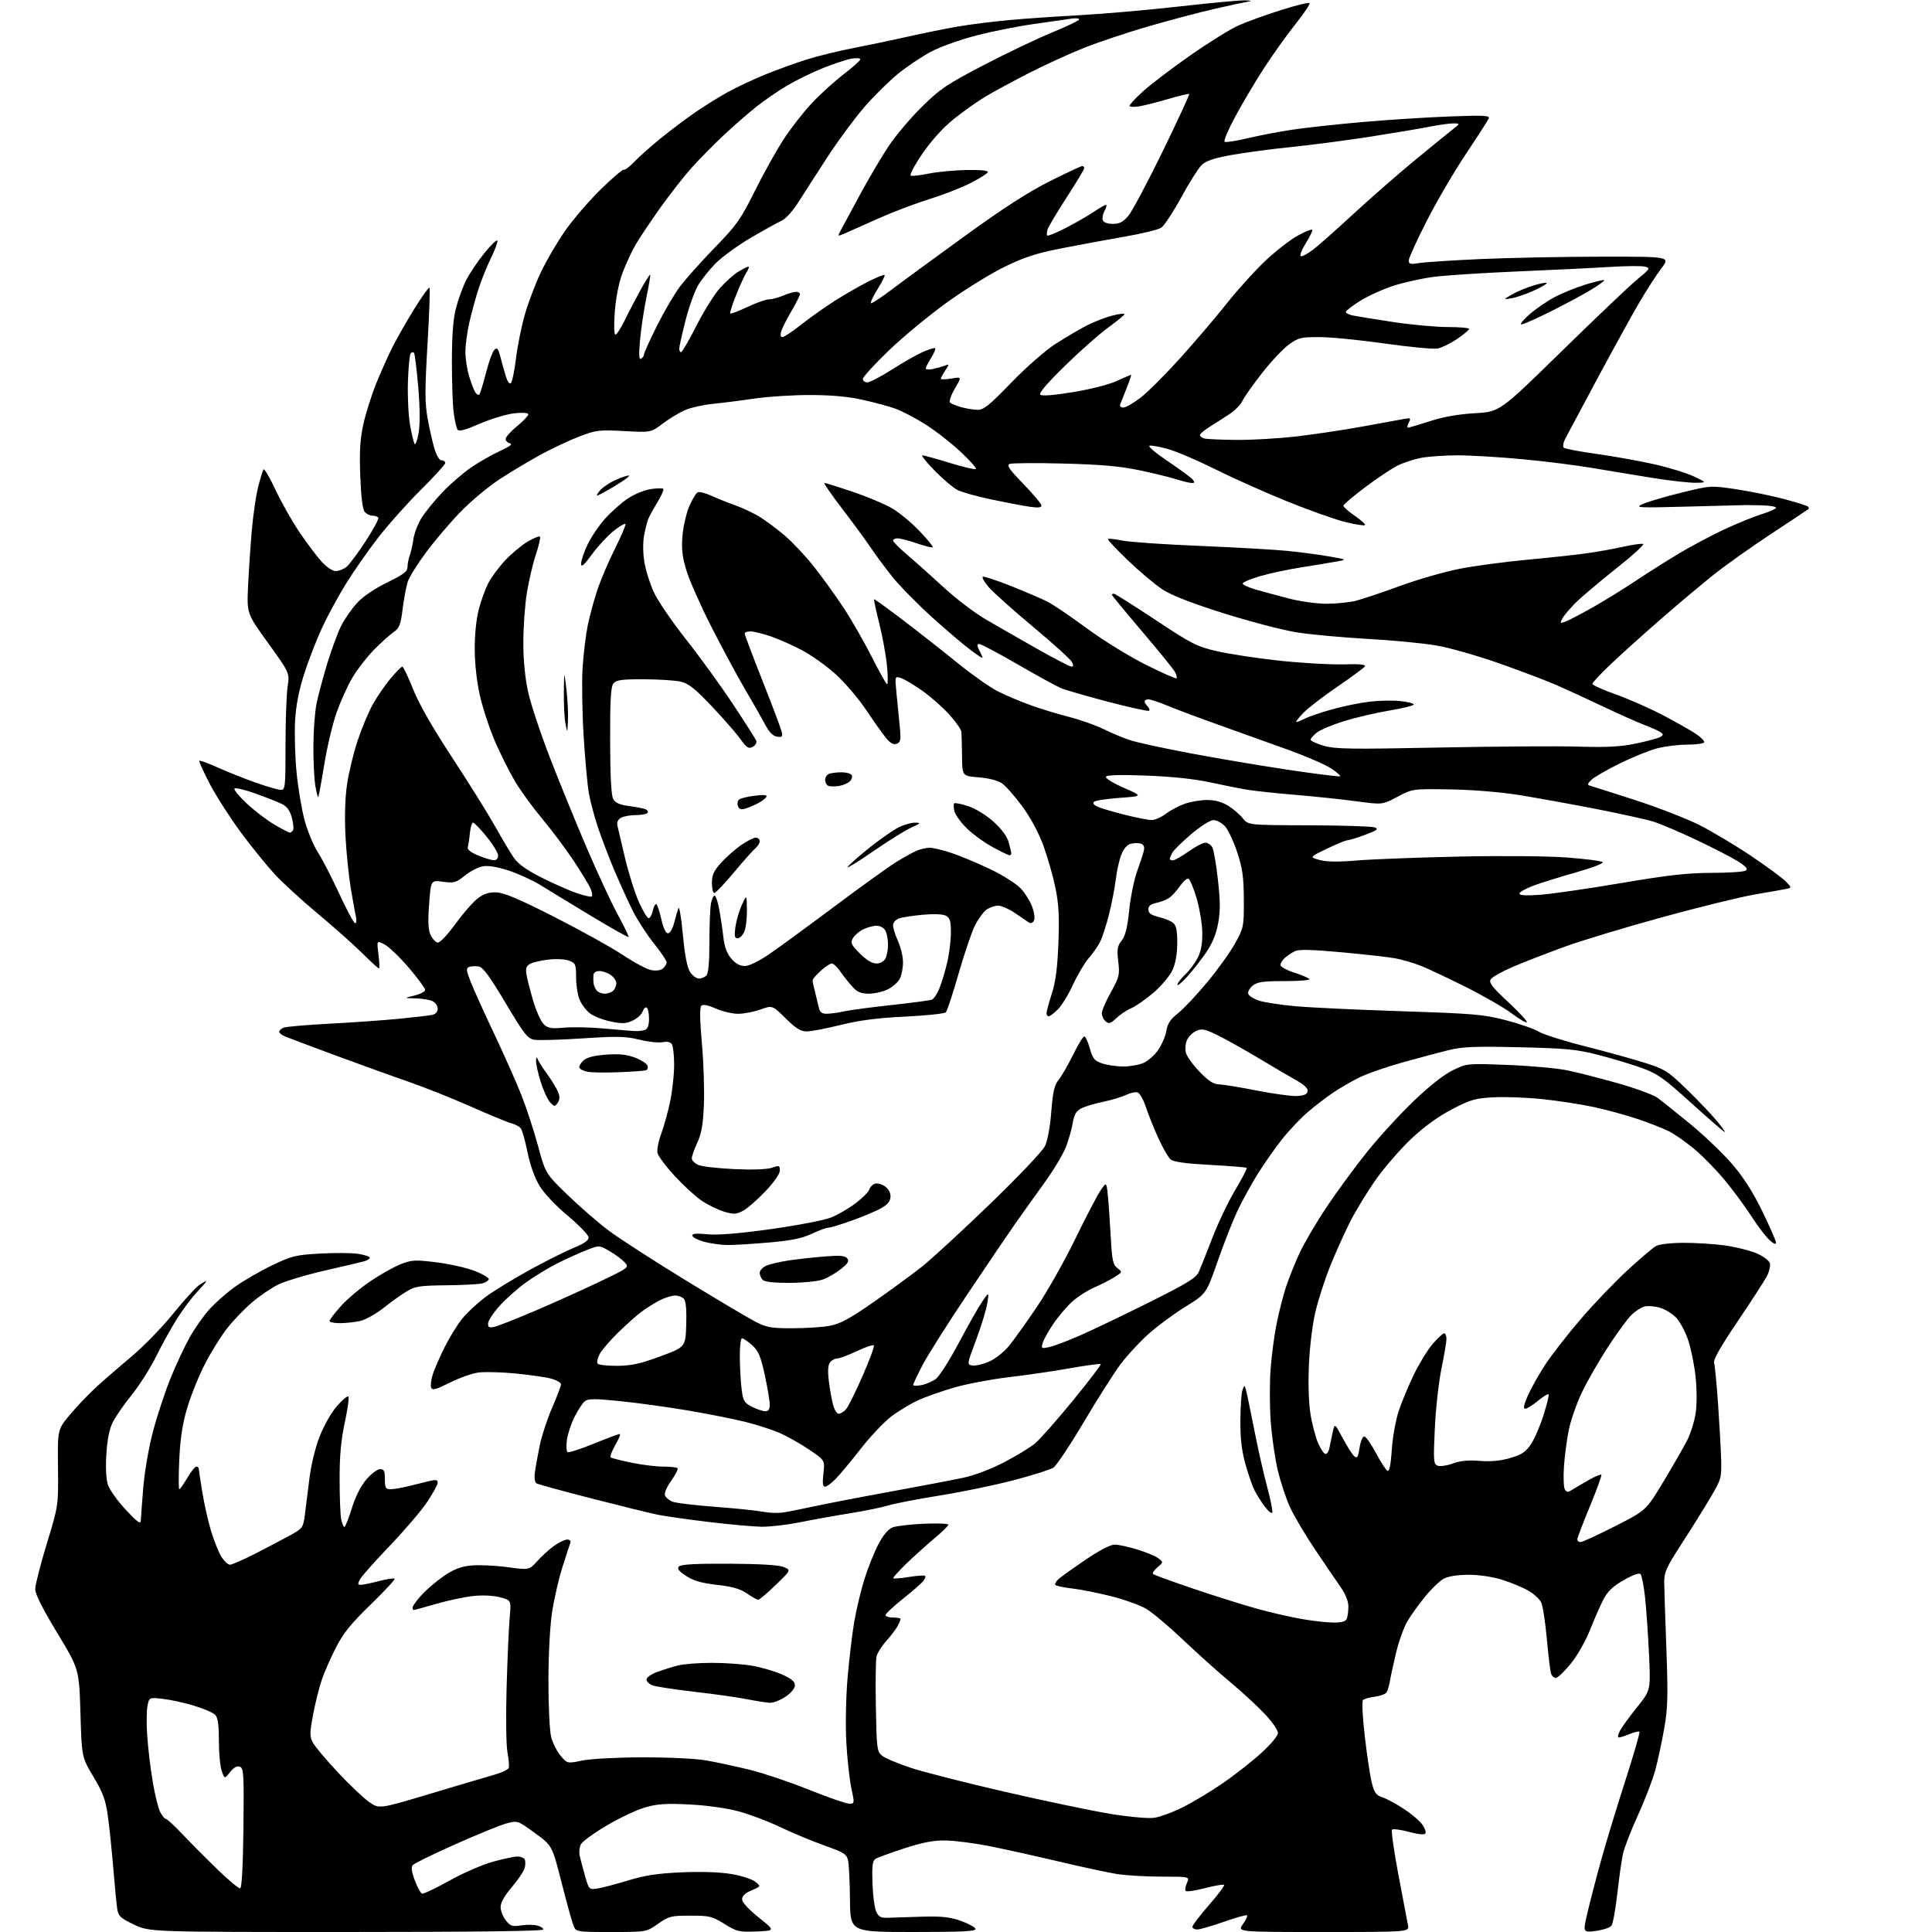 <?xml version="1.0" encoding="UTF-8" standalone="no"?>
<svg 
  version="1.1" 
  xmlns="http://www.w3.org/2000/svg" 
  xmlns:xlink="http://www.w3.org/1999/xlink" 
  xmlns:svg="http://www.w3.org/2000/svg"
  xmlns:rdf="http://www.w3.org/1999/02/22-rdf-syntax-ns#"
  xmlns:cc="http://creativecommons.org/ns#"
  xmlns:dc="http://purl.org/dc/elements/1.1/"
  viewBox="0 0 768 768"
  width="768"
  height="768"
>
<style>svg {background-color: white; }</style>"
<path stroke="none" fill="black" fill-rule="evenodd" d="M137.75,768.00C59.50,768.00 59.50,768.00 53.31,765.07C47.86,762.49 47.06,761.74 46.60,758.82C46.32,756.99 45.61,749.65 45.02,742.50C44.43,735.35 43.46,726.03 42.86,721.78C41.98,715.48 40.93,712.64 37.14,706.28C32.50,698.50 32.50,698.50 31.98,681.00C31.45,663.50 31.45,663.50 22.73,649.09C16.95,639.54 14.00,633.67 14.00,631.70C14.00,630.07 16.07,621.93 18.61,613.62C23.22,598.50 23.22,598.50 23.05,583.38C22.88,568.25 22.88,568.25 27.79,562.38C30.50,559.14 35.16,554.25 38.15,551.50C41.14,548.75 47.45,543.28 52.17,539.34C56.89,535.40 64.37,527.72 68.78,522.27C73.20,516.81 77.98,511.59 79.41,510.65C80.83,509.72 82.00,509.13 82.00,509.34C82.00,509.55 80.35,511.47 78.32,513.61C76.30,515.75 72.78,520.42 70.50,524.00C68.22,527.58 64.47,534.33 62.17,539.00C59.87,543.67 55.50,550.59 52.46,554.36C49.41,558.14 46.01,563.02 44.89,565.21C43.52,567.90 42.67,572.04 42.29,577.92C41.93,583.48 42.16,587.95 42.91,590.24C43.57,592.22 46.76,596.69 50.01,600.17C54.56,605.05 55.93,606.04 55.97,604.50C56.01,603.40 56.45,597.43 56.96,591.24C57.51,584.70 59.17,575.21 60.92,568.64C62.59,562.40 65.72,552.96 67.89,547.64C70.06,542.33 73.41,535.17 75.34,531.73C77.26,528.28 80.72,523.32 83.03,520.71C85.33,518.09 90.01,513.95 93.43,511.51C96.85,509.07 103.48,505.24 108.16,502.99C115.96,499.25 117.56,498.86 127.16,498.31C132.92,497.99 139.75,498.03 142.32,498.42C144.89,498.81 147.00,499.49 147.00,499.94C147.00,500.40 145.99,501.05 144.75,501.39C143.51,501.73 136.43,503.40 129.00,505.10C121.58,506.80 113.26,509.31 110.52,510.67C107.78,512.03 103.11,515.23 100.13,517.77C97.16,520.31 92.75,524.89 90.35,527.95C87.94,531.00 83.97,537.35 81.54,542.06C79.10,546.77 75.91,554.65 74.45,559.56C72.52,566.07 71.66,571.69 71.26,580.25C70.97,586.71 70.97,592.00 71.27,592.00C71.57,592.00 73.00,589.98 74.45,587.50C75.90,585.02 77.52,583.00 78.04,583.00C78.57,583.00 79.00,583.34 79.00,583.75C79.01,584.16 79.63,588.33 80.39,593.00C81.15,597.68 82.71,604.66 83.87,608.50C85.03,612.35 86.87,616.96 87.97,618.75C89.07,620.54 90.62,622.00 91.41,622.00C92.20,622.00 96.82,619.97 101.68,617.49C106.53,615.01 112.75,611.74 115.49,610.22C120.21,607.61 120.52,607.19 121.15,602.48C121.52,599.74 122.33,593.28 122.95,588.13C123.62,582.52 125.26,575.69 127.02,571.13C128.70,566.80 131.67,561.55 133.89,559.00C136.04,556.52 138.10,554.80 138.47,555.16C138.84,555.52 138.22,560.12 137.07,565.39C135.58,572.30 135.00,578.55 135.00,587.86C135.00,594.95 135.28,602.16 135.62,603.87C135.97,605.59 136.54,607.00 136.90,607.00C137.25,607.00 138.57,603.67 139.84,599.60C141.30,594.89 143.41,590.71 145.64,588.10C147.58,585.85 150.02,584.00 151.08,584.00C152.65,584.00 153.00,584.72 153.00,588.00C153.00,591.50 153.29,592.00 155.29,592.00C156.55,592.00 160.04,591.38 163.04,590.62C166.04,589.87 169.74,588.96 171.25,588.61C173.25,588.14 174.00,588.34 174.00,589.37C174.00,590.14 172.11,593.60 169.80,597.06C167.49,600.52 160.80,608.35 154.95,614.47C149.09,620.58 143.76,626.57 143.11,627.79C142.14,629.61 142.19,630.00 143.42,630.00C144.23,630.00 147.48,629.33 150.63,628.51C153.78,627.69 156.59,627.26 156.88,627.55C157.18,627.84 152.90,632.45 147.39,637.79C139.66,645.27 136.51,649.16 133.63,654.75C131.58,658.73 129.02,664.53 127.95,667.63C126.89,670.74 125.31,677.02 124.46,681.59C123.08,688.93 123.07,690.23 124.37,692.70C125.18,694.24 129.64,699.56 134.30,704.53C138.95,709.49 144.56,714.81 146.76,716.34C150.77,719.11 150.77,719.11 170.64,713.16C181.56,709.88 193.05,706.48 196.17,705.59C199.29,704.71 202.02,703.44 202.24,702.78C202.46,702.11 202.23,699.30 201.71,696.53C201.19,693.72 201.05,682.22 201.39,670.50C201.73,658.95 202.28,646.49 202.62,642.82C203.22,636.14 203.22,636.14 198.86,634.96C196.25,634.25 192.00,634.04 188.27,634.42C184.85,634.77 178.21,636.16 173.51,637.53C168.81,638.89 164.75,640.00 164.48,640.00C164.22,640.00 164.00,639.55 164.00,639.00C164.00,638.45 165.58,636.25 167.52,634.11C169.45,631.97 173.43,628.57 176.36,626.55C180.32,623.82 183.07,622.75 187.14,622.32C190.15,622.01 196.61,622.29 201.50,622.94C210.39,624.13 210.39,624.13 213.45,620.68C215.13,618.79 218.12,616.06 220.09,614.62C222.07,613.18 224.48,612.00 225.45,612.00C226.50,612.00 227.01,612.53 226.71,613.32C226.43,614.05 225.00,618.43 223.54,623.07C222.07,627.70 220.23,635.77 219.44,641.00C218.61,646.51 218.01,657.97 218.01,668.31C218.00,678.10 218.49,688.07 219.09,690.46C219.69,692.85 221.38,696.21 222.84,697.93C225.50,701.07 225.50,701.07 231.50,699.84C234.88,699.15 245.36,698.59 255.50,698.57C266.09,698.55 276.59,699.07 281.00,699.84C285.12,700.57 292.87,702.24 298.21,703.56C303.55,704.88 314.11,708.44 321.67,711.48C329.24,714.52 336.40,717.00 337.59,717.00C339.72,717.00 339.73,716.90 338.41,710.75C337.68,707.31 336.78,699.10 336.42,692.50C336.05,685.71 336.27,674.64 336.92,667.00C337.55,659.58 338.75,649.52 339.58,644.65C340.42,639.78 342.25,632.13 343.65,627.65C345.05,623.17 347.55,616.95 349.20,613.83C351.14,610.15 353.12,607.81 354.85,607.15C356.31,606.60 361.89,605.95 367.25,605.71C372.61,605.47 377.00,605.64 377.00,606.08C377.00,606.52 374.41,609.05 371.25,611.69C368.09,614.34 363.07,618.87 360.09,621.76C357.12,624.65 354.87,627.19 355.09,627.40C355.32,627.62 358.15,627.38 361.38,626.86C364.62,626.35 367.49,626.16 367.77,626.44C368.06,626.72 367.66,627.71 366.89,628.63C366.13,629.56 362.46,632.74 358.75,635.70C355.04,638.66 352.00,641.52 352.00,642.04C352.00,642.57 353.35,643.00 355.00,643.00C356.65,643.00 358.00,643.25 358.00,643.57C358.00,643.88 357.49,645.11 356.86,646.32C356.23,647.52 354.21,650.18 352.38,652.22C350.55,654.27 348.78,657.04 348.44,658.38C348.11,659.71 347.98,668.77 348.17,678.49C348.48,695.24 348.62,696.27 350.67,697.94C351.87,698.91 357.04,701.08 362.17,702.77C367.30,704.46 384.32,708.79 400.00,712.39C415.68,715.99 434.35,719.89 441.50,721.06C448.88,722.26 456.33,722.93 458.73,722.61C461.06,722.30 466.23,720.40 470.23,718.39C474.23,716.39 481.32,712.12 486.00,708.91C490.68,705.70 497.54,700.33 501.25,696.96C505.25,693.33 508.00,690.03 508.00,688.86C508.00,687.77 505.64,684.37 502.75,681.30C499.86,678.23 493.68,672.53 489.00,668.63C484.32,664.73 475.87,657.15 470.22,651.79C464.56,646.43 457.98,640.90 455.58,639.49C453.19,638.09 446.95,635.86 441.73,634.53C436.51,633.21 429.48,631.81 426.10,631.43C422.72,631.05 419.75,630.41 419.50,630.00C419.25,629.60 419.82,628.57 420.77,627.72C421.72,626.87 426.52,623.43 431.44,620.09C436.94,616.34 441.41,614.00 443.08,614.00C444.57,614.00 448.66,614.89 452.16,615.97C455.66,617.05 459.42,618.62 460.51,619.47C462.48,620.99 462.48,621.02 460.11,623.03C458.79,624.14 458.01,625.34 458.36,625.69C458.72,626.05 466.09,628.73 474.75,631.66C483.41,634.58 494.73,638.14 499.91,639.56C505.08,640.99 512.96,642.79 517.41,643.57C521.86,644.36 527.59,645.00 530.14,645.00C533.46,645.00 534.96,644.55 535.39,643.42C535.73,642.55 536.00,640.37 536.00,638.57C536.00,636.54 534.83,633.63 532.93,630.90C531.24,628.48 526.68,621.77 522.79,616.00C518.90,610.23 514.42,602.67 512.83,599.21C511.24,595.75 509.04,589.11 507.93,584.45C506.83,579.80 505.56,571.02 505.12,564.95C504.69,558.87 504.67,549.42 505.10,543.95C505.52,538.48 506.61,530.36 507.52,525.91C508.43,521.46 510.07,515.04 511.18,511.66C512.29,508.27 514.69,502.24 516.53,498.26C518.36,494.28 523.25,485.95 527.39,479.76C531.53,473.57 538.75,463.73 543.43,457.91C548.10,452.08 556.40,443.03 561.86,437.78C568.12,431.77 573.88,427.23 577.45,425.48C583.12,422.71 583.12,422.71 599.31,423.33C608.21,423.67 618.82,424.63 622.89,425.45C626.95,426.28 636.05,428.60 643.10,430.60C650.16,432.61 657.25,435.21 658.86,436.38C660.46,437.55 666.35,442.25 671.93,446.83C677.51,451.41 685.03,458.61 688.64,462.83C693.13,468.07 696.91,474.02 700.60,481.61C703.57,487.72 706.00,493.31 706.00,494.04C706.00,494.84 704.98,494.41 703.37,492.92C701.92,491.59 698.70,487.35 696.22,483.50C693.74,479.65 688.98,473.20 685.65,469.17C682.32,465.13 676.91,459.59 673.63,456.85C670.36,454.12 665.84,450.94 663.59,449.79C661.34,448.64 655.75,446.44 651.18,444.89C646.60,443.34 638.72,441.18 633.68,440.09C628.63,439.00 619.42,437.58 613.22,436.93C607.01,436.28 598.23,435.95 593.72,436.19C586.41,436.58 584.58,437.11 577.17,440.97C571.75,443.79 566.14,447.85 561.11,452.58C556.86,456.58 550.55,463.82 547.09,468.67C543.63,473.53 538.88,481.32 536.53,486.00C534.19,490.68 530.65,498.56 528.67,503.53C526.69,508.50 524.14,516.37 523.00,521.03C521.80,525.94 520.68,534.76 520.34,542.00C519.97,549.67 520.20,557.38 520.91,561.94C521.55,566.04 522.94,571.33 523.98,573.69C525.03,576.06 526.35,578.00 526.92,578.00C527.50,578.00 528.17,576.99 528.42,575.75C528.68,574.51 529.26,571.74 529.71,569.58C530.54,565.66 530.54,565.66 533.76,571.70C535.53,575.02 537.60,578.26 538.37,578.89C539.52,579.84 539.89,579.25 540.44,575.53C540.82,573.04 541.66,571.01 542.31,571.02C542.97,571.02 545.08,574.03 547.02,577.69C548.95,581.35 551.02,584.51 551.62,584.71C552.31,584.94 552.90,581.91 553.27,576.23C553.59,571.37 554.81,564.50 555.99,560.95C557.17,557.40 559.87,550.90 561.99,546.50C564.11,542.10 567.49,536.59 569.50,534.25C571.51,531.91 573.57,530.00 574.08,530.00C574.59,530.00 574.99,531.01 574.99,532.25C574.98,533.49 574.09,538.77 573.01,544.00C571.93,549.23 570.74,559.90 570.37,567.72C569.75,580.84 569.84,582.00 571.49,582.64C572.48,583.01 575.18,582.62 577.49,581.77C580.43,580.68 583.66,580.36 588.17,580.73C592.59,581.08 596.44,580.72 600.30,579.60C604.81,578.29 606.47,577.20 608.50,574.23C609.90,572.18 612.18,566.95 613.55,562.61C614.93,558.27 615.84,554.51 615.58,554.25C615.32,553.98 613.40,555.17 611.32,556.88C609.24,558.60 606.98,560.00 606.28,560.00C605.41,560.00 605.75,558.37 607.39,554.66C608.69,551.72 611.84,546.14 614.40,542.26C616.95,538.39 623.31,530.24 628.54,524.16C633.76,518.09 642.11,509.38 647.09,504.81C652.07,500.24 657.12,495.95 658.32,495.29C659.55,494.60 664.30,494.06 669.18,494.04C673.95,494.02 681.38,494.49 685.68,495.08C689.98,495.68 695.62,497.08 698.22,498.19C700.81,499.31 703.20,501.05 703.52,502.06C703.84,503.07 703.34,505.39 702.41,507.20C701.49,509.02 696.25,517.11 690.78,525.20C684.13,535.02 681.01,540.49 681.38,541.70C681.68,542.69 682.39,550.02 682.95,558.00C683.51,565.98 684.06,575.93 684.18,580.12C684.37,587.47 684.23,588.00 680.04,595.12C677.66,599.18 672.51,607.43 668.60,613.46C662.40,623.05 661.51,625.00 661.55,628.96C661.58,631.46 661.97,643.40 662.41,655.50C663.10,674.07 662.97,678.98 661.57,687.00C660.66,692.23 659.05,699.71 658.00,703.63C656.94,707.55 653.83,715.65 651.09,721.63C648.35,727.61 645.67,734.52 645.14,737.00C644.60,739.48 643.60,746.59 642.90,752.80C642.21,759.02 641.16,764.74 640.57,765.51C639.98,766.28 637.18,767.21 634.35,767.57C629.20,768.23 629.20,768.23 631.05,760.29C632.07,755.92 634.51,746.53 636.48,739.42C638.45,732.32 642.80,718.03 646.14,707.69C649.47,697.34 651.98,688.65 651.71,688.38C651.44,688.10 649.52,688.59 647.45,689.45C645.39,690.32 643.50,690.83 643.27,690.60C643.03,690.36 643.38,689.12 644.05,687.84C644.72,686.55 647.72,682.44 650.72,678.69C656.18,671.88 656.18,671.88 655.51,657.69C655.14,649.89 654.44,639.71 653.95,635.08C653.45,630.44 652.63,626.23 652.12,625.72C651.55,625.15 648.94,626.11 645.35,628.19C640.92,630.76 638.96,632.66 637.26,636.04C636.03,638.49 633.62,643.99 631.92,648.25C630.18,652.60 626.83,658.41 624.29,661.50C621.79,664.52 619.18,667.00 618.48,667.00C617.79,667.00 616.94,666.29 616.61,665.42C616.27,664.55 615.51,658.36 614.91,651.67C614.31,644.98 613.30,638.39 612.66,637.03C612.02,635.67 609.70,633.53 607.50,632.28C605.30,631.02 600.64,629.10 597.14,628.00C593.34,626.80 588.00,626.00 583.85,626.00C579.64,626.00 575.76,626.59 574.01,627.50C572.42,628.32 569.05,631.53 566.52,634.64C563.99,637.74 560.81,642.18 559.45,644.50C558.09,646.82 556.11,652.27 555.06,656.61C554.01,660.95 552.89,666.08 552.56,668.00C552.24,669.92 551.62,672.05 551.19,672.73C550.76,673.41 548.66,674.18 546.53,674.46C544.39,674.73 542.26,675.34 541.80,675.80C541.33,676.27 541.65,682.74 542.52,690.19C543.38,697.63 544.63,705.91 545.29,708.59C546.30,712.64 547.00,713.62 549.50,714.45C551.15,714.99 554.94,717.03 557.91,718.97C560.89,720.91 564.21,723.69 565.28,725.15C566.36,726.61 566.96,728.25 566.63,728.80C566.23,729.44 563.87,729.22 560.04,728.19C556.76,727.31 553.75,726.92 553.35,727.31C552.96,727.71 554.10,735.79 555.89,745.27C557.68,754.75 559.39,763.74 559.69,765.25C560.23,768.00 560.23,768.00 526.05,768.00C491.86,768.00 491.86,768.00 494.04,764.94C495.24,763.26 495.99,761.66 495.71,761.38C495.43,761.10 491.30,762.25 486.52,763.94C481.75,765.62 476.98,767.00 475.92,767.00C474.86,767.00 474.00,766.51 474.00,765.92C474.00,765.33 476.95,761.46 480.56,757.32C484.17,753.18 486.89,749.55 486.60,749.26C486.31,748.97 482.91,749.55 479.06,750.56C475.20,751.56 471.73,752.07 471.36,751.69C470.98,751.32 471.19,749.88 471.82,748.50C472.96,746.00 472.96,746.00 461.73,745.99C455.55,745.99 447.57,745.52 444.00,744.95C440.43,744.38 429.93,742.12 420.67,739.93C411.42,737.74 399.04,735.00 393.17,733.84C387.30,732.68 379.57,731.68 376.00,731.62C371.16,731.53 366.95,732.33 359.50,734.74C354.00,736.52 348.83,738.41 348.01,738.94C346.84,739.71 346.59,741.78 346.82,748.70C346.99,753.53 347.67,758.61 348.34,759.99C349.32,762.01 350.23,762.47 353.03,762.34C354.94,762.25 361.00,762.06 366.50,761.91C374.36,761.69 377.66,762.05 381.93,763.57C384.92,764.63 387.55,766.06 387.77,766.75C388.08,767.73 382.70,768.00 363.08,768.00C338.00,768.00 338.00,768.00 337.88,755.25C337.82,748.24 337.48,741.21 337.13,739.62C336.57,737.05 335.54,736.40 327.50,733.53C322.55,731.76 314.68,728.47 310.00,726.23C305.32,723.98 297.90,721.19 293.50,720.01C288.75,718.74 280.81,717.64 273.98,717.30C264.74,716.84 261.27,717.07 256.48,718.46C253.19,719.41 246.35,722.63 241.28,725.61C236.20,728.60 231.55,731.97 230.94,733.11C230.33,734.25 230.11,736.38 230.46,737.84C230.80,739.30 231.77,742.91 232.60,745.85C234.07,751.06 234.20,751.19 237.31,750.75C239.06,750.51 244.55,749.07 249.50,747.57C256.42,745.46 261.39,744.70 271.00,744.28C278.83,743.94 286.21,744.19 290.75,744.96C294.74,745.63 299.01,747.01 300.25,748.02C302.50,749.86 302.50,749.86 298.75,751.45C296.23,752.51 295.00,753.67 295.00,754.98C295.00,756.20 297.51,758.95 301.60,762.22C308.19,767.50 308.19,767.50 300.73,767.79C293.78,768.06 292.89,767.85 287.97,764.79C283.10,761.76 282.02,761.50 274.42,761.50C266.73,761.50 265.86,761.72 261.56,764.75C256.94,768.00 256.94,768.00 242.95,768.00C228.95,768.00 228.95,768.00 227.89,765.25C227.31,763.74 225.18,756.01 223.16,748.08C219.50,733.66 219.50,733.66 212.62,728.65C205.78,723.68 205.73,723.66 201.40,724.82C199.01,725.45 189.86,729.18 181.06,733.10C172.26,737.01 164.61,740.76 164.06,741.43C163.37,742.26 163.64,744.17 164.91,747.53C165.93,750.22 167.22,752.57 167.77,752.76C168.32,752.94 173.21,750.62 178.64,747.59C184.06,744.57 191.87,741.17 195.98,740.05C200.09,738.92 204.45,738.00 205.67,738.00C206.89,738.00 208.18,738.48 208.54,739.06C208.89,739.64 208.92,741.18 208.60,742.47C208.27,743.77 205.98,747.21 203.50,750.11C200.60,753.50 199.00,756.33 199.00,758.06C199.00,759.53 199.93,761.92 201.07,763.37C202.88,765.66 203.64,765.92 207.03,765.38C209.16,765.04 212.05,765.05 213.45,765.40C214.85,765.75 216.00,766.48 216.00,767.02C216.00,767.65 188.24,768.00 137.75,768.00zM95.50,750.63C96.12,750.45 96.60,741.33 96.77,726.64C97.01,705.24 96.87,702.89 95.36,702.31C94.23,701.87 92.96,702.57 91.47,704.43C89.27,707.20 89.27,707.20 88.13,703.95C87.51,702.16 87.00,696.75 87.00,691.92C87.00,685.35 86.61,682.76 85.46,681.60C84.61,680.75 80.72,679.11 76.80,677.94C72.89,676.78 67.35,675.58 64.50,675.29C59.30,674.75 59.30,674.75 58.62,678.13C58.25,679.98 58.20,685.33 58.52,690.00C58.83,694.67 59.80,702.77 60.67,708.00C61.53,713.23 62.88,718.74 63.65,720.25C64.42,721.76 65.43,723.00 65.89,723.00C66.36,723.00 69.38,725.80 72.62,729.22C75.85,732.64 82.10,738.92 86.50,743.18C90.90,747.45 94.95,750.80 95.50,750.63zM306.02,676.88C304.63,676.82 300.57,676.18 297.00,675.47C293.42,674.75 284.03,673.42 276.13,672.52C268.23,671.61 260.69,670.45 259.38,669.96C258.07,669.46 257.00,668.40 257.00,667.61C257.00,666.81 258.91,665.47 261.25,664.62C263.59,663.77 267.30,662.61 269.50,662.05C271.70,661.48 277.74,661.01 282.92,661.01C288.10,661.00 295.30,661.51 298.92,662.14C302.54,662.76 307.86,664.31 310.75,665.58C314.59,667.27 316.00,668.43 316.00,669.91C316.00,671.12 314.51,672.94 312.27,674.46C310.22,675.86 307.40,676.95 306.02,676.88zM301.35,635.94C300.88,635.91 298.89,634.77 296.92,633.42C294.28,631.60 291.14,630.70 285.00,630.00C278.78,629.29 275.68,628.39 272.73,626.44C269.72,624.45 269.06,623.55 269.94,622.66C270.75,621.86 276.82,621.53 289.81,621.60C301.99,621.66 309.54,622.12 311.49,622.91C314.48,624.13 314.48,624.13 308.34,630.07C304.96,633.33 301.82,635.97 301.35,635.94zM628.31,613.00C629.02,613.00 635.18,610.17 641.99,606.70C654.36,600.41 654.36,600.41 661.25,588.95C665.03,582.65 669.27,575.29 670.66,572.59C672.06,569.89 673.59,564.94 674.07,561.59C674.59,557.97 674.55,552.03 673.98,546.94C673.46,542.23 672.11,535.72 670.99,532.47C669.87,529.22 667.75,525.30 666.27,523.76C664.79,522.22 661.92,520.46 659.88,519.85C657.85,519.24 655.09,519.01 653.75,519.35C652.41,519.68 650.05,521.21 648.50,522.73C646.95,524.25 642.77,529.96 639.22,535.41C635.66,540.86 631.01,548.96 628.87,553.41C626.74,557.86 624.37,564.65 623.60,568.50C622.83,572.35 621.97,578.91 621.69,583.09C621.41,587.26 621.58,591.31 622.06,592.09C622.82,593.30 623.26,593.30 625.22,592.06C626.47,591.27 629.44,589.53 631.80,588.20C634.17,586.86 636.31,585.98 636.56,586.23C636.81,586.48 634.76,592.13 632.01,598.78C629.25,605.44 627.00,611.36 627.00,611.94C627.00,612.52 627.59,613.00 628.31,613.00zM302.64,606.90C299.26,606.84 289.75,605.98 281.50,604.98C273.25,603.97 264.25,602.70 261.50,602.14C258.75,601.59 247.01,598.70 235.42,595.73C223.83,592.76 213.85,590.02 213.24,589.65C212.59,589.25 212.34,587.41 212.63,585.23C212.90,583.18 213.78,578.35 214.58,574.50C215.38,570.65 217.60,563.90 219.52,559.51C221.43,555.12 223.00,550.97 223.00,550.30C223.00,549.63 221.24,548.60 219.09,548.02C216.93,547.44 210.52,546.52 204.84,545.97C199.15,545.42 192.47,545.27 190.00,545.62C187.53,545.98 182.45,547.79 178.73,549.66C173.19,552.43 171.85,552.78 171.39,551.57C171.07,550.75 171.37,548.38 172.05,546.29C172.72,544.21 174.84,539.35 176.75,535.50C178.67,531.65 181.83,526.53 183.79,524.12C185.75,521.71 189.98,517.80 193.20,515.43C196.41,513.07 204.32,508.23 210.77,504.70C217.22,501.16 225.09,497.23 228.25,495.95C232.08,494.41 234.00,493.07 234.00,491.93C234.00,491.00 230.29,487.13 225.75,483.33C220.82,479.20 216.25,474.35 214.40,471.26C212.49,468.07 210.68,462.98 209.66,457.91C208.76,453.41 207.55,449.16 206.97,448.46C206.39,447.77 204.75,446.90 203.32,446.54C201.89,446.18 194.59,443.18 187.11,439.86C179.63,436.55 168.47,432.10 162.30,429.97C156.14,427.85 143.09,423.14 133.30,419.52C123.51,415.89 114.49,412.50 113.25,411.98C112.01,411.47 111.00,410.63 111.00,410.13C111.00,409.63 111.79,408.90 112.75,408.51C113.71,408.12 121.92,407.41 131.00,406.93C140.07,406.45 152.45,405.58 158.50,404.99C164.55,404.41 170.51,403.71 171.75,403.45C173.15,403.15 174.00,402.22 174.00,401.02C174.00,399.95 173.13,398.60 172.07,398.04C171.00,397.47 167.96,396.95 165.32,396.88C160.50,396.76 160.50,396.76 164.75,395.74C167.09,395.18 169.00,394.17 169.00,393.51C169.00,392.85 166.07,388.87 162.49,384.67C158.90,380.47 154.57,376.31 152.86,375.43C149.75,373.82 149.75,373.82 150.45,379.41C150.83,382.48 150.92,385.00 150.65,385.00C150.38,385.00 147.31,382.19 143.83,378.75C140.35,375.31 132.42,368.27 126.22,363.10C120.01,357.93 112.39,350.95 109.28,347.60C106.17,344.24 100.17,336.85 95.95,331.17C91.73,325.49 86.14,316.80 83.53,311.86C80.93,306.92 79.00,302.67 79.24,302.43C79.48,302.18 82.76,303.38 86.52,305.08C90.28,306.79 97.07,309.49 101.60,311.09C106.13,312.69 110.67,314.00 111.67,314.00C113.38,314.00 113.51,312.80 113.50,296.25C113.50,286.49 113.87,276.02 114.32,273.00C115.15,267.50 115.15,267.50 106.63,255.69C98.12,243.89 98.12,243.89 98.60,233.19C98.87,227.31 99.54,217.32 100.08,211.00C100.63,204.68 101.78,196.80 102.63,193.51C103.48,190.21 104.43,187.11 104.74,186.61C105.05,186.10 107.19,189.73 109.50,194.67C111.81,199.60 116.07,207.15 118.96,211.44C121.86,215.73 125.80,220.99 127.73,223.12C129.84,225.46 132.13,227.00 133.51,227.00C134.76,227.00 136.71,226.21 137.84,225.25C138.97,224.29 142.37,219.70 145.40,215.06C148.42,210.43 150.66,206.26 150.39,205.81C150.11,205.37 149.06,205.00 148.06,205.00C147.06,205.00 145.67,204.30 144.96,203.45C144.12,202.44 143.51,197.44 143.21,189.07C142.85,179.25 143.15,174.44 144.46,168.53C145.41,164.28 147.69,157.06 149.53,152.48C151.38,147.91 154.31,141.34 156.05,137.90C157.79,134.45 161.69,127.63 164.71,122.75C167.73,117.87 170.44,114.10 170.72,114.39C171.01,114.67 170.65,124.78 169.94,136.85C168.87,154.91 168.88,160.10 169.95,166.15C170.67,170.19 171.90,175.64 172.67,178.25C173.52,181.11 174.66,183.00 175.54,183.00C176.34,183.00 177.00,183.47 177.00,184.04C177.00,184.61 172.60,189.45 167.22,194.79C161.84,200.13 154.19,208.71 150.22,213.85C146.25,218.99 140.52,227.21 137.49,232.11C134.45,237.01 130.18,244.90 127.99,249.64C125.80,254.37 122.62,262.58 120.92,267.87C118.81,274.46 117.66,280.34 117.31,286.50C117.02,291.45 117.28,300.61 117.87,306.86C118.47,313.10 119.91,321.73 121.07,326.03C122.23,330.32 124.60,336.05 126.34,338.76C128.08,341.46 131.92,348.92 134.89,355.34C137.85,361.75 140.67,367.00 141.16,367.00C141.64,367.00 141.81,365.99 141.54,364.75C141.26,363.51 140.34,358.45 139.50,353.50C138.66,348.55 137.69,339.08 137.34,332.45C136.95,324.86 137.16,317.27 137.93,311.95C138.60,307.30 140.49,299.45 142.13,294.50C143.77,289.55 146.50,283.02 148.19,280.00C149.88,276.98 153.05,272.36 155.23,269.75C157.41,267.14 159.52,265.00 159.92,265.00C160.32,265.00 162.25,269.03 164.21,273.95C166.55,279.83 171.89,289.18 179.78,301.20C186.38,311.27 194.05,323.55 196.82,328.50C199.59,333.45 202.95,339.07 204.27,341.00C205.93,343.40 209.34,345.84 215.10,348.76C219.72,351.10 225.97,353.88 228.98,354.93C231.99,355.98 234.79,356.63 235.19,356.38C235.60,356.13 235.40,354.71 234.75,353.21C234.10,351.72 231.03,346.68 227.92,342.00C224.81,337.32 219.25,329.90 215.56,325.50C211.88,321.10 207.04,314.47 204.82,310.76C202.60,307.05 198.99,299.85 196.79,294.77C194.60,289.68 191.89,281.46 190.77,276.51C189.52,270.98 188.73,263.83 188.71,258.00C188.69,252.31 189.34,245.99 190.32,242.25C191.22,238.81 192.91,234.14 194.07,231.86C195.23,229.58 198.27,225.49 200.81,222.77C203.35,220.06 207.38,216.69 209.76,215.29C212.14,213.90 214.34,213.01 214.65,213.31C214.95,213.62 214.23,216.81 213.03,220.40C211.84,223.99 210.22,230.89 209.43,235.72C208.65,240.55 208.02,249.45 208.03,255.50C208.04,262.60 208.72,269.57 209.96,275.16C211.01,279.93 214.90,291.63 218.59,301.16C222.28,310.70 228.84,326.77 233.17,336.88C237.49,346.98 243.10,359.05 245.63,363.68C248.15,368.32 250.06,372.28 249.85,372.48C249.65,372.68 242.96,368.91 234.99,364.10C227.02,359.29 217.93,353.76 214.79,351.81C211.64,349.87 205.91,347.26 202.04,346.01C197.35,344.51 193.92,343.97 191.76,344.40C189.98,344.75 186.81,346.42 184.71,348.11C181.25,350.89 180.46,351.11 176.09,350.51C171.28,349.85 171.28,349.85 170.58,359.42C170.06,366.49 170.22,369.69 171.20,371.73C171.92,373.24 173.19,374.57 174.01,374.69C174.86,374.81 177.88,371.63 181.00,367.32C184.03,363.15 188.02,358.57 189.87,357.16C192.36,355.25 194.30,354.63 197.37,354.74C200.42,354.86 206.46,357.43 220.50,364.57C230.95,369.89 243.12,376.65 247.55,379.60C251.97,382.55 257.03,385.26 258.79,385.61C260.77,386.00 262.57,385.77 263.50,385.00C264.32,384.32 265.00,383.21 265.00,382.54C265.00,381.87 262.72,378.49 259.94,375.03C257.16,371.56 253.39,365.75 251.57,362.11C249.74,358.48 246.44,351.23 244.23,346.00C242.03,340.77 239.07,333.03 237.66,328.79C236.25,324.55 234.64,318.47 234.08,315.29C233.51,312.10 232.58,301.85 232.00,292.50C231.42,283.15 231.24,271.00 231.59,265.50C231.94,260.00 232.85,252.42 233.62,248.66C234.38,244.90 236.13,238.48 237.50,234.39C238.88,230.31 242.05,222.88 244.56,217.88C247.07,212.88 248.89,208.56 248.61,208.28C248.32,207.99 246.20,209.26 243.89,211.08C241.58,212.91 237.74,217.07 235.35,220.32C232.03,224.82 231.00,225.70 231.00,224.05C231.00,222.85 232.15,219.46 233.55,216.50C234.95,213.54 238.10,208.88 240.56,206.14C243.03,203.40 247.10,199.80 249.62,198.13C252.14,196.46 256.20,194.79 258.65,194.43C261.09,194.06 263.35,194.02 263.66,194.33C263.98,194.64 262.91,197.06 261.30,199.70C259.69,202.34 258.03,205.40 257.61,206.50C257.20,207.60 256.48,210.51 256.02,212.96C255.54,215.52 255.58,219.94 256.13,223.32C256.65,226.56 258.34,231.98 259.88,235.36C261.43,238.74 267.16,247.15 272.62,254.06C278.09,260.96 286.51,272.58 291.33,279.86C296.16,287.15 300.34,293.72 300.63,294.48C300.92,295.23 300.28,296.31 299.22,296.88C297.57,297.77 296.84,297.30 294.25,293.70C292.59,291.38 287.46,285.52 282.86,280.67C276.15,273.60 273.71,271.67 270.50,270.95C268.30,270.45 261.72,270.04 255.87,270.02C247.18,270.00 244.99,270.30 243.87,271.65C242.80,272.95 242.51,277.95 242.54,294.40C242.57,308.59 242.97,316.19 243.76,317.62C244.61,319.15 246.31,319.92 249.98,320.40C252.75,320.77 255.69,321.33 256.51,321.64C257.32,321.95 257.74,322.61 257.44,323.10C257.13,323.60 255.08,324.00 252.88,324.00C250.67,324.00 247.99,324.47 246.93,325.04C245.62,325.74 245.13,326.80 245.44,328.29C245.70,329.51 247.10,335.45 248.56,341.50C250.02,347.55 252.49,355.31 254.05,358.75C255.60,362.19 257.32,365.00 257.86,365.00C258.40,365.00 259.14,363.65 259.50,361.99C259.87,360.34 260.50,359.19 260.91,359.45C261.32,359.70 262.22,362.40 262.90,365.45C263.68,368.93 264.66,371.00 265.53,371.00C266.33,371.00 267.39,369.19 268.01,366.75C268.61,364.41 269.37,361.82 269.71,361.00C270.05,360.18 270.83,364.95 271.46,371.62C272.23,379.82 273.16,384.59 274.32,386.37C275.27,387.82 276.85,389.00 277.82,389.00C278.80,389.00 280.14,388.46 280.80,387.80C281.60,387.00 282.00,382.56 282.00,374.43C282.00,367.73 282.28,360.84 282.62,359.12C282.97,357.41 283.61,356.00 284.05,356.00C284.50,356.00 285.31,358.36 285.86,361.25C286.42,364.14 287.16,369.09 287.51,372.26C287.96,376.31 288.89,378.91 290.66,381.01C292.37,383.04 294.09,384.00 296.03,384.00C297.77,384.00 301.51,382.20 305.69,379.35C309.43,376.79 321.05,368.30 331.50,360.49C341.95,352.67 352.98,344.73 356.00,342.84C359.02,340.96 362.76,338.87 364.30,338.21C365.84,337.54 368.21,337.00 369.58,337.00C370.95,337.00 374.86,337.93 378.28,339.08C381.70,340.22 388.55,343.08 393.50,345.44C398.45,347.80 403.94,351.26 405.71,353.12C407.47,354.98 409.57,358.35 410.36,360.60C411.24,363.11 411.47,365.24 410.93,366.10C410.32,367.08 409.65,367.20 408.68,366.50C407.92,365.95 405.44,364.26 403.17,362.75C400.90,361.24 398.01,360.00 396.74,360.00C395.48,360.00 393.44,360.71 392.20,361.57C390.97,362.43 388.90,365.25 387.59,367.82C386.29,370.39 383.35,379.02 381.07,386.99C378.78,394.96 376.49,401.91 375.97,402.43C375.46,402.94 368.16,403.70 359.77,404.12C348.76,404.66 341.62,405.58 334.19,407.43C328.51,408.84 322.45,410.00 320.72,410.00C318.26,410.00 316.40,408.85 312.30,404.80C307.03,399.60 307.03,399.60 302.26,401.30C299.64,402.24 295.64,403.01 293.38,403.00C291.11,403.00 287.12,402.06 284.52,400.91C281.35,399.50 279.46,399.14 278.78,399.82C278.11,400.49 278.19,405.41 279.01,414.72C279.69,422.36 280.05,433.31 279.81,439.06C279.48,447.05 278.87,450.60 277.19,454.20C275.99,456.78 275.00,459.60 275.00,460.47C275.00,461.34 276.24,462.54 277.75,463.14C279.26,463.74 285.74,464.46 292.15,464.75C299.31,465.07 304.99,464.85 306.90,464.19C309.76,463.19 310.00,463.28 310.00,465.32C310.00,466.65 307.68,469.97 304.18,473.65C300.98,477.01 296.97,480.48 295.27,481.36C292.58,482.75 291.61,482.79 287.72,481.62C285.26,480.88 281.23,478.88 278.75,477.17C276.27,475.47 271.48,471.05 268.10,467.36C264.72,463.68 261.70,459.64 261.38,458.39C261.07,457.14 261.72,453.69 262.83,450.72C263.94,447.75 265.56,441.89 266.43,437.70C267.29,433.51 267.99,427.03 267.98,423.29C267.98,419.56 267.57,415.88 267.09,415.11C266.52,414.21 265.22,413.92 263.36,414.29C261.79,414.60 257.64,414.15 254.15,413.28C248.72,411.94 245.48,411.86 231.65,412.77C222.77,413.35 214.13,413.60 212.45,413.33C209.75,412.89 208.44,411.22 200.95,398.67C194.41,387.70 191.98,384.43 190.18,384.17C188.90,383.99 187.21,384.09 186.43,384.39C185.24,384.85 185.34,385.81 187.07,390.22C188.20,393.12 192.43,402.48 196.47,411.00C200.50,419.52 205.39,430.55 207.34,435.50C209.29,440.45 212.23,449.45 213.87,455.50C216.85,466.50 216.85,466.50 225.68,475.05C230.53,479.75 237.88,486.12 242.00,489.20C246.12,492.29 259.62,501.01 272.00,508.59C284.38,516.16 296.93,523.63 299.89,525.18C304.73,527.71 306.28,528.00 315.00,528.00C320.35,528.00 327.08,527.55 329.96,527.01C334.03,526.24 337.88,524.14 347.34,517.54C354.03,512.88 362.65,506.56 366.50,503.51C370.35,500.45 382.55,489.22 393.61,478.54C405.11,467.42 414.45,457.57 415.43,455.51C416.43,453.40 417.46,447.74 417.91,441.90C418.54,433.88 419.12,431.36 420.86,429.20C422.05,427.71 424.63,423.24 426.59,419.25C428.55,415.26 430.54,412.00 431.02,412.00C431.50,412.00 432.49,414.14 433.22,416.75C434.36,420.80 435.07,421.68 438.03,422.69C439.94,423.35 443.65,423.91 446.28,423.94C448.91,423.97 452.58,423.37 454.43,422.59C456.29,421.82 458.98,419.46 460.42,417.34C461.86,415.23 463.32,411.80 463.65,409.73C464.11,406.90 465.27,405.16 468.30,402.76C470.53,401.00 475.81,395.38 480.04,390.27C484.27,385.16 489.25,378.17 491.12,374.74C494.40,368.69 494.50,368.16 494.44,357.50C494.38,348.42 493.91,345.12 491.76,338.64C490.32,334.32 488.13,329.71 486.90,328.39C485.66,327.08 483.63,326.00 482.38,326.00C481.08,326.00 477.32,328.37 473.56,331.56C469.96,334.62 466.55,337.96 466.00,338.99C465.45,340.03 465.00,341.12 465.00,341.43C465.00,341.75 465.56,342.00 466.25,342.00C466.94,342.00 469.72,340.43 472.43,338.50C475.14,336.57 478.16,335.00 479.14,335.00C480.12,335.00 481.38,335.84 481.93,336.86C482.48,337.89 483.48,343.70 484.15,349.78C485.10,358.32 485.12,362.27 484.21,367.13C483.42,371.42 481.88,375.11 479.37,378.75C477.35,381.68 473.99,385.97 471.89,388.29C469.80,390.60 468.06,392.02 468.04,391.44C468.02,390.85 469.39,389.05 471.09,387.44C472.79,385.82 475.04,382.83 476.09,380.79C477.41,378.23 477.98,375.13 477.93,370.79C477.89,367.33 476.87,361.16 475.67,357.08C474.47,353.00 472.99,349.50 472.39,349.30C471.79,349.10 470.25,350.47 468.97,352.34C467.68,354.21 465.70,356.33 464.57,357.05C463.43,357.76 461.15,358.62 459.50,358.96C457.40,359.40 456.50,360.17 456.50,361.54C456.50,363.01 457.54,363.75 460.60,364.50C462.86,365.05 465.45,366.12 466.35,366.87C467.58,367.90 467.99,369.92 467.98,374.87C467.96,379.15 467.30,382.95 466.10,385.59C465.08,387.84 461.71,391.86 458.62,394.53C455.53,397.20 451.54,399.99 449.75,400.75C447.96,401.50 445.28,403.28 443.79,404.71C441.52,406.88 440.82,407.09 439.54,406.03C438.69,405.33 438.00,403.87 438.00,402.79C438.00,401.71 439.62,397.93 441.60,394.39C444.94,388.41 445.15,387.56 444.52,382.21C443.96,377.32 444.16,376.07 445.88,373.89C447.35,372.01 448.16,368.78 448.86,361.88C449.39,356.69 450.79,349.76 451.98,346.47C453.16,343.19 454.37,339.49 454.68,338.26C455.05,336.76 454.70,335.82 453.61,335.40C452.72,335.06 450.92,335.05 449.61,335.38C448.05,335.77 446.71,337.28 445.74,339.74C444.92,341.81 443.94,346.20 443.55,349.50C443.17,352.80 441.96,359.07 440.86,363.43C439.76,367.79 438.16,372.74 437.29,374.43C436.43,376.12 434.40,379.02 432.78,380.88C431.16,382.74 428.36,387.47 426.56,391.38C424.77,395.30 422.05,399.74 420.51,401.25C418.98,402.76 417.34,404.00 416.86,404.00C416.39,404.00 416.01,403.44 416.01,402.75C416.02,402.06 416.96,398.57 418.11,395.00C419.62,390.29 420.35,384.76 420.73,374.96C421.14,364.54 420.88,359.50 419.59,353.13C418.66,348.58 416.54,341.06 414.86,336.42C412.94,331.13 409.80,325.24 406.43,320.63C403.48,316.58 399.81,312.42 398.28,311.38C396.56,310.22 393.01,309.31 389.00,309.00C382.50,308.50 382.50,308.50 382.42,300.50C382.37,296.10 382.26,291.76 382.17,290.86C382.08,289.96 379.92,286.90 377.37,284.06C374.82,281.23 369.98,276.96 366.62,274.58C363.25,272.20 359.42,269.91 358.10,269.51C355.71,268.77 355.71,268.77 356.35,275.39C356.71,279.02 357.29,284.92 357.64,288.48C358.19,294.14 358.04,295.05 356.48,295.65C355.20,296.14 353.98,295.49 352.26,293.42C350.93,291.81 347.36,286.78 344.32,282.24C341.29,277.70 335.82,271.29 332.17,267.99C328.51,264.70 322.48,260.40 318.77,258.45C315.05,256.49 309.46,254.02 306.35,252.95C303.23,251.88 299.63,251.00 298.34,251.00C297.05,251.00 296.00,251.37 296.00,251.82C296.00,252.27 299.19,260.71 303.08,270.57C306.98,280.43 310.42,289.55 310.72,290.84C311.19,292.84 310.93,293.13 308.90,292.84C307.28,292.61 305.78,291.08 304.14,288.00C302.83,285.52 299.24,279.23 296.17,274.00C293.10,268.77 287.09,257.63 282.82,249.24C278.54,240.84 274.08,230.77 272.89,226.86C271.20,221.31 270.85,218.27 271.30,212.96C271.61,209.23 272.84,203.92 274.03,201.16C275.21,198.40 276.75,195.93 277.44,195.66C278.13,195.40 280.67,196.09 283.10,197.19C285.52,198.30 289.80,200.01 292.61,201.00C295.41,201.99 299.69,204.03 302.11,205.53C304.52,207.04 308.93,210.33 311.90,212.84C314.88,215.36 320.01,220.81 323.32,224.96C326.63,229.11 332.00,236.55 335.27,241.50C338.54,246.45 343.64,255.34 346.61,261.25C349.59,267.16 352.30,272.00 352.65,272.00C352.99,272.00 352.97,268.74 352.60,264.75C352.23,260.76 350.86,253.22 349.56,248.00C348.26,242.78 347.31,238.37 347.46,238.22C347.61,238.06 352.91,241.89 359.24,246.72C365.57,251.55 375.33,259.22 380.92,263.76C386.51,268.30 393.65,273.30 396.79,274.88C399.93,276.46 405.76,278.92 409.75,280.35C413.74,281.79 420.67,283.89 425.15,285.04C429.62,286.18 435.81,288.38 438.89,289.92C441.98,291.46 446.75,293.44 449.50,294.32C452.25,295.19 462.82,297.49 473.00,299.41C483.18,301.34 500.68,304.29 511.90,305.98C523.12,307.66 532.50,308.84 532.74,308.59C532.98,308.35 531.35,306.94 529.11,305.45C526.86,303.97 519.51,300.75 512.76,298.31C506.02,295.86 493.75,291.46 485.50,288.52C477.25,285.59 467.70,282.02 464.27,280.59C460.84,279.17 457.36,278.00 456.52,278.00C455.68,278.00 455.00,278.36 455.00,278.80C455.00,279.24 455.53,280.13 456.18,280.78C456.83,281.43 457.11,282.22 456.80,282.53C456.49,282.85 449.20,281.25 440.61,279.00C432.02,276.74 423.53,274.28 421.75,273.54C419.96,272.79 412.21,268.54 404.52,264.09C396.84,259.64 389.96,256.00 389.25,256.00C388.25,256.00 388.32,256.73 389.57,259.13C391.18,262.26 391.18,262.26 386.47,258.88C383.88,257.02 376.89,251.11 370.93,245.75C364.97,240.39 357.67,232.97 354.70,229.25C351.74,225.54 347.82,220.25 345.99,217.50C344.16,214.75 339.12,207.89 334.80,202.25C330.48,196.61 327.32,192.00 327.77,192.00C328.23,192.00 333.21,193.55 338.83,195.44C344.46,197.34 351.44,200.25 354.35,201.91C357.26,203.58 362.25,207.68 365.44,211.02C368.63,214.36 371.03,217.30 370.78,217.55C370.53,217.80 367.71,217.10 364.51,216.00C361.31,214.90 357.86,214.00 356.84,214.00C355.83,214.00 355.00,214.40 355.00,214.88C355.00,215.36 357.58,217.95 360.73,220.63C363.89,223.31 370.37,229.10 375.15,233.50C379.92,237.90 387.35,243.57 391.66,246.10C395.97,248.63 405.19,253.92 412.15,257.85C419.10,261.78 425.31,265.00 425.93,265.00C426.75,265.00 426.78,264.45 426.04,263.07C425.47,262.01 418.59,255.79 410.75,249.24C402.91,242.70 394.97,235.60 393.10,233.47C391.24,231.34 390.17,229.44 390.73,229.26C391.29,229.07 396.36,230.75 401.99,232.99C407.61,235.24 414.08,238.01 416.36,239.16C418.64,240.31 425.67,245.07 431.98,249.74C438.36,254.44 448.75,260.87 455.34,264.17C461.87,267.44 467.43,269.91 467.69,269.65C467.95,269.39 467.67,268.25 467.06,267.11C466.46,265.98 460.57,258.72 453.98,250.98C447.39,243.23 442.00,236.69 442.00,236.45C442.00,236.20 442.36,236.00 442.80,236.00C443.23,236.00 450.66,240.69 459.31,246.42C473.74,255.99 475.74,257.00 483.76,258.86C488.57,259.97 499.70,261.66 508.50,262.62C517.30,263.57 528.71,264.23 533.86,264.09C540.34,263.90 543.03,264.15 542.57,264.89C542.20,265.48 537.31,269.09 531.70,272.92C526.09,276.74 519.95,281.47 518.05,283.43C516.16,285.40 514.94,287.00 515.35,287.00C515.76,287.00 517.31,286.38 518.80,285.61C520.28,284.85 525.10,283.22 529.50,281.98C533.90,280.74 540.65,279.37 544.50,278.92C548.35,278.47 553.86,278.37 556.75,278.69C559.64,279.01 562.00,279.62 562.00,280.05C562.00,280.47 557.61,281.56 552.25,282.46C546.89,283.37 538.78,285.26 534.22,286.68C529.67,288.09 524.83,290.13 523.47,291.20C522.11,292.27 521.00,293.55 521.00,294.04C521.00,294.54 523.36,295.63 526.25,296.46C530.78,297.77 537.05,297.87 572.00,297.16C594.27,296.71 619.22,296.54 627.44,296.79C639.05,297.13 644.20,296.85 650.54,295.52C655.02,294.58 659.32,293.40 660.09,292.91C661.29,292.13 661.28,291.85 660.00,291.00C659.17,290.46 656.25,289.15 653.50,288.11C650.75,287.06 643.33,283.75 637.00,280.74C630.67,277.73 622.35,273.90 618.50,272.23C614.65,270.56 604.52,266.73 596.00,263.71C587.48,260.69 576.23,257.49 571.00,256.59C565.77,255.69 553.40,254.50 543.51,253.96C533.61,253.41 521.01,252.25 515.51,251.38C510.00,250.51 496.95,247.10 486.50,243.81C473.66,239.76 465.76,236.69 462.14,234.33C459.19,232.41 453.00,227.20 448.37,222.76C443.75,218.33 440.17,214.50 440.41,214.26C440.65,214.02 443.24,214.30 446.17,214.89C449.10,215.48 462.98,216.43 477.00,217.01C491.02,217.58 506.77,218.48 512.00,219.01C517.23,219.54 524.65,220.53 528.50,221.21C535.50,222.44 535.50,222.44 531.50,223.18C529.30,223.59 523.00,224.63 517.50,225.50C512.00,226.36 504.46,227.97 500.75,229.08C497.04,230.18 494.00,231.48 494.00,231.97C494.00,232.46 496.36,233.54 499.25,234.37C502.14,235.20 508.07,236.80 512.44,237.94C516.80,239.07 523.47,240.00 527.25,240.00C531.02,240.00 536.23,239.48 538.81,238.85C541.39,238.21 549.37,235.55 556.53,232.92C563.70,230.30 574.44,227.22 580.40,226.07C586.36,224.92 598.49,223.30 607.36,222.48C616.24,221.65 626.88,220.50 631.00,219.91C635.12,219.33 641.54,218.17 645.26,217.34C648.97,216.51 652.53,216.01 653.16,216.22C653.79,216.43 648.95,220.85 642.41,226.03C635.86,231.21 628.64,237.32 626.36,239.59C624.08,241.87 621.70,244.69 621.08,245.85C620.02,247.83 620.11,247.91 622.45,247.02C623.82,246.50 628.67,243.96 633.22,241.38C637.78,238.80 645.33,234.15 650.00,231.03C654.67,227.91 662.42,223.01 667.22,220.13C672.02,217.25 680.12,212.94 685.22,210.54C690.32,208.15 697.09,205.39 700.25,204.41C703.41,203.43 706.00,202.27 706.00,201.82C706.00,201.37 703.41,200.95 700.25,200.88C697.09,200.82 694.27,200.77 694.00,200.77C693.73,200.77 683.60,201.04 671.50,201.36C650.84,201.92 649.71,201.85 653.00,200.36C654.92,199.48 661.79,197.46 668.26,195.87C680.03,192.97 680.03,192.97 690.26,194.50C695.89,195.35 704.46,197.10 709.30,198.40C714.14,199.70 718.38,201.05 718.72,201.38C719.06,201.72 719.15,202.16 718.92,202.35C718.69,202.54 711.98,207.00 704.00,212.26C696.02,217.51 685.67,224.88 681.00,228.62C676.33,232.35 667.10,240.11 660.50,245.85C653.90,251.59 645.01,259.57 640.75,263.60C636.49,267.62 633.00,271.32 633.00,271.82C633.00,272.32 637.16,274.21 642.25,276.02C647.34,277.83 655.68,281.50 660.80,284.17C665.91,286.85 671.87,290.21 674.03,291.64C676.20,293.07 677.72,294.64 677.42,295.12C677.13,295.60 674.08,296.00 670.65,296.00C667.22,296.00 661.84,296.67 658.69,297.49C655.55,298.31 648.81,301.04 643.73,303.56C638.66,306.07 633.63,308.98 632.57,310.03C631.02,311.54 630.92,312.00 632.07,312.33C632.86,312.55 640.84,315.09 649.81,317.98C658.77,320.88 670.29,325.34 675.41,327.90C680.52,330.47 689.89,336.07 696.23,340.34C702.57,344.62 708.77,349.19 710.01,350.51C712.25,352.90 712.25,352.90 709.88,353.39C708.57,353.66 703.02,354.64 697.55,355.57C692.08,356.50 675.65,360.53 661.05,364.53C646.45,368.53 628.87,373.84 622.00,376.33C615.12,378.83 605.93,382.39 601.56,384.26C597.20,386.12 593.17,388.38 592.60,389.27C591.76,390.60 593.04,392.27 599.54,398.34C603.92,402.43 607.25,406.04 606.94,406.37C606.63,406.69 603.93,405.11 600.94,402.86C597.95,400.61 589.73,395.88 582.68,392.34C575.63,388.81 567.54,385.00 564.70,383.88C561.86,382.76 557.28,381.43 554.52,380.93C551.76,380.43 542.14,379.35 533.14,378.53C521.00,377.43 516.24,377.33 514.64,378.15C513.46,378.76 511.71,379.94 510.75,380.78C509.79,381.62 509.00,382.88 509.00,383.57C509.00,384.27 511.36,385.61 514.25,386.54C517.14,387.48 519.93,388.64 520.45,389.12C521.00,389.63 516.94,390.00 510.81,390.00C502.01,390.00 499.84,390.31 497.94,391.84C496.66,392.88 495.91,394.32 496.22,395.14C496.53,395.94 498.52,397.15 500.64,397.82C502.76,398.49 509.23,399.47 515.00,399.99C520.77,400.52 539.75,401.41 557.17,401.98C585.90,402.92 589.74,403.25 598.64,405.56C604.03,406.96 609.88,409.00 611.64,410.08C613.40,411.17 621.74,413.81 630.17,415.94C638.60,418.08 649.32,421.04 653.99,422.53C661.83,425.03 663.07,425.82 670.34,432.87C674.66,437.07 680.00,442.64 682.19,445.25C684.39,447.86 685.93,450.00 685.61,450.00C685.30,450.00 679.36,444.86 672.42,438.57C661.38,428.56 658.92,426.81 652.66,424.55C648.72,423.12 641.00,420.80 635.50,419.38C626.74,417.12 622.84,416.74 604.00,416.30C586.42,415.89 581.31,416.09 576.00,417.40C572.42,418.28 564.10,420.50 557.50,422.34C550.90,424.18 543.02,426.94 540.00,428.48C536.98,430.01 532.48,432.63 530.00,434.30C527.52,435.96 523.11,439.33 520.19,441.79C517.27,444.25 512.52,449.24 509.63,452.88C506.75,456.52 502.30,462.88 499.75,467.00C497.20,471.12 493.64,477.65 491.83,481.50C490.02,485.35 486.50,494.31 484.02,501.41C479.50,514.32 479.50,514.32 471.21,519.45C466.65,522.27 460.06,527.13 456.57,530.25C453.09,533.36 448.10,538.75 445.50,542.21C442.90,545.67 436.31,556.03 430.85,565.25C425.40,574.46 419.93,582.64 418.72,583.42C417.50,584.21 410.43,586.44 403.00,588.40C395.57,590.35 382.30,593.10 373.50,594.50C364.70,595.91 355.48,597.69 353.00,598.46C350.52,599.23 343.77,600.61 338.00,601.53C332.23,602.45 323.29,604.06 318.14,605.10C312.99,606.15 306.02,606.95 302.64,606.90zM311.00,601.28C312.93,601.01 318.55,599.90 323.50,598.82C328.45,597.74 342.18,595.09 354.00,592.94C365.82,590.78 378.88,588.29 383.00,587.41C387.47,586.45 394.02,583.96 399.21,581.24C404.01,578.74 409.49,575.40 411.40,573.82C413.31,572.25 420.08,564.60 426.44,556.82C432.80,549.04 437.81,542.48 437.57,542.24C437.33,542.00 431.82,542.75 425.32,543.90C418.82,545.06 407.87,546.66 400.99,547.46C394.11,548.27 384.44,550.09 379.49,551.52C374.55,552.94 368.04,555.23 365.03,556.60C362.02,557.97 357.22,560.86 354.36,563.02C351.50,565.18 346.08,570.89 342.33,575.70C338.57,580.51 334.08,585.92 332.35,587.72C330.62,589.53 328.64,591.00 327.96,591.00C327.06,591.00 326.89,589.58 327.32,585.75C327.92,580.50 327.92,580.50 321.71,576.28C318.29,573.97 313.02,570.98 310.00,569.66C306.98,568.33 300.68,566.30 296.00,565.15C291.32,563.99 280.95,561.95 272.94,560.60C264.94,559.26 252.91,557.61 246.21,556.94C236.21,555.94 233.76,555.96 232.44,557.05C231.56,557.78 229.75,560.54 228.40,563.19C227.06,565.84 225.69,569.98 225.36,572.37C225.03,574.77 225.15,576.97 225.63,577.25C226.11,577.53 230.78,576.02 236.00,573.90C241.22,571.77 245.88,570.03 246.35,570.02C246.81,570.01 246.02,572.00 244.59,574.44C243.16,576.88 242.36,579.11 242.82,579.39C243.27,579.67 246.99,580.60 251.07,581.45C255.16,582.30 260.79,583.00 263.58,583.00C266.38,583.00 268.95,583.28 269.30,583.63C269.65,583.98 268.54,586.21 266.84,588.58C265.03,591.10 263.99,593.54 264.35,594.46C264.68,595.32 266.06,596.45 267.42,596.97C268.78,597.49 276.39,598.39 284.33,598.99C292.28,599.58 300.74,600.45 303.14,600.92C305.54,601.39 309.07,601.55 311.00,601.28zM505.76,601.23C505.55,601.85 504.22,600.82 502.81,598.93C501.39,597.04 499.52,594.09 498.66,592.37C497.79,590.65 496.16,585.94 495.04,581.89C493.58,576.62 493.02,571.71 493.07,564.52C493.11,559.01 493.49,553.60 493.92,552.50C494.70,550.50 494.70,550.50 495.29,552.50C495.61,553.60 497.06,560.58 498.51,568.00C499.96,575.42 502.27,585.68 503.64,590.79C505.02,595.91 505.97,600.60 505.76,601.23zM333.38,562.00C334.10,562.00 335.40,561.21 336.27,560.25C337.14,559.29 340.10,553.34 342.85,547.04C345.61,540.74 347.66,535.25 347.40,534.85C347.15,534.44 344.15,535.43 340.72,537.05C337.30,538.67 333.77,540.00 332.87,540.00C331.98,540.00 330.69,540.67 330.01,541.49C329.15,542.53 328.98,544.74 329.45,548.74C329.83,551.91 330.57,556.19 331.11,558.25C331.64,560.31 332.66,562.00 333.38,562.00zM304.25,561.00C305.50,561.00 305.99,560.21 305.98,558.25C305.97,556.74 305.07,551.45 303.99,546.50C302.37,539.10 301.49,537.01 299.00,534.75C297.33,533.24 295.53,532.00 294.98,532.00C294.42,532.00 294.04,535.27 294.09,539.75C294.14,544.01 294.47,549.75 294.84,552.50C295.43,556.94 295.89,557.70 299.00,559.25C300.93,560.21 303.29,561.00 304.25,561.00zM366.25,550.61C368.04,550.26 370.62,549.16 372.00,548.16C373.38,547.16 377.52,540.64 381.21,533.68C384.90,526.71 389.10,519.32 390.54,517.26C393.16,513.50 393.16,513.50 392.48,518.00C392.10,520.48 390.11,527.00 388.06,532.50C384.32,542.50 384.32,542.50 386.62,542.81C387.89,542.99 390.89,542.26 393.29,541.20C395.73,540.12 399.21,537.34 401.20,534.88C403.15,532.47 408.10,525.55 412.19,519.50C416.29,513.45 423.11,501.36 427.36,492.64C431.60,483.92 436.15,475.21 437.45,473.28C439.83,469.79 439.83,469.79 440.38,475.14C440.68,478.09 441.20,485.45 441.53,491.50C442.04,501.01 442.40,502.72 444.18,504.09C446.22,505.67 446.20,505.71 442.86,507.78C441.01,508.92 437.39,510.76 434.82,511.86C432.26,512.96 428.37,515.47 426.19,517.45C424.01,519.42 420.63,523.39 418.70,526.27C416.76,529.15 414.86,532.56 414.49,533.85C413.84,536.08 413.98,536.16 417.15,535.47C418.99,535.07 424.55,532.96 429.50,530.79C434.45,528.62 446.77,522.71 456.87,517.67C472.24,510.00 475.46,508.01 476.59,505.50C477.33,503.85 479.74,497.77 481.96,492.00C484.17,486.23 488.24,477.71 490.99,473.09C493.75,468.46 495.82,464.48 495.58,464.25C495.35,464.02 488.84,463.49 481.13,463.07C471.46,462.56 466.56,461.89 465.38,460.91C464.44,460.14 462.24,456.35 460.49,452.50C458.74,448.65 456.51,443.11 455.55,440.18C454.58,437.25 453.12,434.60 452.31,434.29C451.49,433.97 449.38,434.40 447.61,435.25C445.85,436.09 441.73,437.33 438.45,438.00C435.18,438.68 431.30,439.84 429.84,440.59C427.83,441.62 427.01,443.00 426.47,446.23C426.08,448.58 424.89,452.85 423.82,455.71C422.76,458.58 418.85,465.11 415.14,470.23C411.44,475.35 406.20,482.68 403.51,486.52C400.82,490.36 392.28,502.95 384.54,514.50C376.79,526.05 368.77,538.72 366.72,542.65C364.68,546.58 363.00,550.12 363.00,550.52C363.00,550.92 364.46,550.96 366.25,550.61zM245.31,542.94C251.04,542.89 254.52,542.13 262.50,539.17C272.50,535.46 272.50,535.46 272.79,526.63C272.98,520.98 272.66,517.30 271.92,516.40C271.28,515.63 269.67,515.00 268.34,515.00C267.01,515.00 264.25,515.87 262.21,516.92C260.17,517.98 256.93,520.02 255.00,521.45C253.07,522.88 248.87,526.63 245.65,529.78C242.43,532.93 239.15,536.75 238.36,538.28C237.57,539.81 237.19,541.50 237.52,542.03C237.85,542.56 241.35,542.97 245.31,542.94zM196.75,527.38C198.26,527.01 205.57,524.11 213.00,520.94C220.43,517.76 231.83,512.62 238.34,509.51C250.06,503.90 250.15,503.83 248.34,501.82C247.33,500.70 244.64,498.70 242.36,497.37C238.22,494.94 238.22,494.94 233.11,496.96C230.30,498.06 225.19,500.38 221.75,502.10C218.31,503.83 212.75,507.19 209.38,509.57C206.02,511.96 201.18,516.23 198.63,519.06C196.08,521.90 194.00,525.08 194.00,526.13C194.00,527.71 194.48,527.92 196.75,527.38zM135.25,525.98C132.91,525.99 131.00,525.60 131.00,525.11C131.00,524.62 133.06,521.93 135.57,519.13C138.08,516.34 143.44,511.84 147.48,509.14C151.51,506.44 156.94,503.42 159.54,502.43C163.78,500.81 165.22,500.75 173.72,501.82C178.92,502.48 185.72,504.03 188.82,505.26C191.93,506.49 194.39,507.95 194.30,508.50C194.20,509.05 193.08,509.79 191.81,510.15C190.54,510.51 184.10,510.85 177.50,510.92C166.98,511.02 165.04,511.31 161.78,513.27C159.73,514.49 155.58,517.46 152.56,519.85C149.53,522.24 145.36,524.59 143.28,525.07C141.20,525.56 137.59,525.96 135.25,525.98zM313.95,509.96C307.80,509.98 303.97,509.57 303.20,508.80C302.54,508.14 302.00,506.86 302.00,505.96C302.00,505.06 303.13,503.81 304.51,503.18C305.89,502.55 309.82,501.61 313.26,501.09C316.69,500.57 323.12,499.85 327.56,499.49C333.80,498.97 335.87,499.14 336.75,500.20C337.66,501.29 337.14,502.18 334.28,504.47C332.30,506.05 329.06,507.93 327.08,508.63C325.11,509.34 319.20,509.93 313.95,509.96zM289.00,494.91C286.52,494.87 282.51,494.31 280.07,493.67C277.64,493.03 275.47,491.95 275.25,491.28C274.95,490.37 276.45,490.21 281.18,490.64C285.46,491.04 293.63,490.37 306.50,488.58C317.07,487.10 327.67,485.05 330.40,483.96C333.10,482.87 337.48,480.32 340.15,478.29C342.81,476.26 345.24,473.83 345.54,472.89C345.83,471.95 346.80,470.91 347.68,470.57C348.56,470.23 350.34,470.65 351.64,471.50C353.07,472.44 354.00,474.02 354.00,475.54C354.00,477.28 353.02,478.63 350.75,480.01C348.96,481.10 343.76,483.34 339.20,484.99C334.63,486.65 330.22,488.00 329.39,488.00C328.56,488.00 325.54,489.10 322.69,490.44C318.76,492.30 314.58,493.14 305.50,493.93C298.90,494.51 291.48,494.95 289.00,494.91zM221.65,438.46C220.52,440.01 220.29,439.98 218.64,438.15C217.65,437.06 215.98,433.39 214.92,430.00C213.86,426.60 213.04,422.85 213.08,421.66C213.13,420.19 213.34,419.98 213.72,421.00C214.02,421.82 215.77,424.56 217.60,427.08C219.42,429.60 221.36,432.81 221.90,434.23C222.59,436.04 222.51,437.28 221.65,438.46zM515.49,435.68C518.34,435.55 519.57,435.02 519.80,433.83C520.01,432.71 518.53,431.26 515.31,429.44C512.66,427.95 505.77,423.91 500.00,420.46C494.23,417.01 486.94,412.94 483.80,411.41C478.92,409.03 477.73,408.80 475.54,409.80C474.12,410.44 472.47,412.07 471.86,413.41C471.25,414.75 471.04,417.02 471.40,418.46C471.76,419.89 474.21,423.30 476.84,426.03C480.37,429.69 482.40,431.02 484.57,431.06C486.18,431.10 492.90,432.19 499.50,433.49C506.10,434.79 513.30,435.78 515.49,435.68zM246.00,426.23C240.78,426.44 235.19,426.36 233.58,426.05C231.98,425.75 230.50,425.02 230.31,424.43C230.11,423.84 230.85,422.54 231.95,421.55C233.32,420.30 236.14,419.58 240.98,419.23C246.14,418.86 249.18,419.18 252.42,420.41C254.84,421.34 257.08,422.77 257.39,423.59C257.71,424.41 257.41,425.25 256.73,425.46C256.05,425.68 251.22,426.02 246.00,426.23zM252.17,409.86C253.64,409.94 255.55,409.73 256.42,409.39C257.48,408.99 258.00,407.53 258.00,404.95C258.00,402.84 257.58,400.86 257.07,400.54C256.56,400.23 255.85,400.90 255.49,402.04C255.12,403.18 253.37,404.81 251.58,405.66C248.86,406.96 247.43,407.02 242.73,406.05C239.64,405.41 235.91,403.93 234.44,402.77C232.96,401.61 231.14,399.18 230.38,397.36C229.62,395.55 229.00,391.56 229.00,388.51C229.00,383.37 228.79,382.87 226.25,381.88C224.71,381.29 221.15,381.09 218.14,381.43C215.20,381.77 211.89,382.53 210.78,383.12C209.20,383.97 208.88,384.88 209.30,387.45C209.59,389.23 210.79,393.94 211.97,397.91C213.15,401.88 215.00,406.00 216.09,407.09C217.76,408.76 218.98,408.97 224.28,408.51C227.70,408.21 234.78,408.36 240.00,408.84C245.22,409.32 250.70,409.78 252.17,409.86zM328.77,402.98C330.27,402.96 333.30,402.54 335.50,402.04C337.70,401.54 346.15,400.41 354.27,399.53C362.39,398.65 369.67,397.68 370.44,397.38C371.21,397.09 372.57,395.03 373.46,392.80C374.35,390.58 375.73,386.00 376.52,382.63C377.32,379.26 377.98,373.93 377.99,370.79C378.00,366.13 377.64,364.88 376.04,364.02C374.85,363.38 371.26,363.23 366.79,363.63C362.78,363.99 358.49,364.66 357.25,365.12C355.99,365.59 355.00,366.79 355.00,367.87C355.00,368.92 355.89,371.74 356.98,374.14C358.07,376.54 358.96,380.30 358.96,382.50C358.97,384.70 358.41,387.62 357.72,389.00C357.03,390.38 354.90,392.29 352.99,393.25C351.07,394.21 347.67,395.00 345.44,395.00C342.28,395.00 340.81,394.39 338.85,392.25C337.46,390.74 335.32,388.04 334.09,386.25C332.87,384.46 331.32,383.00 330.65,383.00C329.99,383.00 328.00,384.32 326.22,385.94C324.45,387.56 323.00,389.25 323.01,389.69C323.01,390.14 323.41,392.07 323.91,394.00C324.40,395.93 325.08,398.74 325.42,400.25C325.91,402.44 326.60,402.99 328.77,402.98zM240.42,395.00C241.62,395.00 243.14,394.46 243.80,393.80C244.46,393.14 245.00,391.82 245.00,390.86C245.00,389.90 244.00,388.41 242.78,387.56C241.56,386.70 239.53,386.00 238.28,386.00C236.82,386.00 235.96,386.63 235.88,387.75C235.82,388.71 235.86,390.18 235.98,391.00C236.09,391.82 236.65,393.06 237.22,393.75C237.78,394.44 239.22,395.00 240.42,395.00zM348.35,383.00C349.88,383.00 351.35,382.21 351.96,381.07C352.53,380.00 353.00,377.50 353.00,375.50C353.00,373.50 352.53,371.00 351.96,369.93C351.36,368.81 349.88,368.00 348.42,368.00C347.03,368.00 344.59,368.68 342.98,369.51C341.37,370.34 339.57,371.94 338.97,373.06C338.03,374.82 338.44,375.67 341.82,379.05C344.38,381.61 346.67,383.00 348.35,383.00zM293.20,373.00C292.03,373.00 291.85,372.08 292.35,368.44C292.70,365.93 293.85,361.99 294.91,359.69C296.83,355.50 296.83,355.50 296.92,361.70C296.96,365.11 296.48,369.05 295.84,370.45C295.20,371.85 294.02,373.00 293.20,373.00zM612.25,355.69C616.79,355.36 631.24,353.27 644.38,351.04C663.11,347.87 670.87,347.00 680.38,346.98C687.04,346.98 693.13,346.57 693.89,346.09C694.95,345.42 694.23,344.54 690.89,342.42C688.48,340.89 681.10,337.08 674.50,333.96C667.90,330.83 660.25,327.56 657.50,326.69C654.75,325.81 644.38,323.51 634.45,321.57C624.52,319.64 610.79,317.16 603.95,316.05C596.48,314.85 585.50,313.95 576.50,313.80C561.50,313.56 561.50,313.56 555.50,316.74C549.50,319.92 549.50,319.92 539.08,318.51C533.35,317.74 522.55,316.60 515.08,315.98C507.61,315.36 499.02,314.45 496.00,313.96C492.98,313.47 486.23,312.13 481.00,310.99C474.95,309.67 465.84,308.70 455.90,308.32C445.60,307.92 440.08,308.06 439.66,308.74C439.29,309.34 442.26,311.20 446.68,313.14C454.35,316.50 454.35,316.50 445.07,317.16C439.96,317.52 435.36,318.24 434.84,318.76C434.24,319.36 434.93,320.13 436.69,320.85C438.24,321.47 443.10,322.88 447.50,323.98C451.90,325.07 456.54,325.98 457.82,325.98C459.09,325.99 461.60,324.88 463.39,323.52C465.17,322.16 468.58,320.36 470.94,319.52C473.31,318.68 477.33,318.00 479.88,318.01C482.90,318.01 485.77,318.79 488.17,320.26C490.19,321.49 492.82,323.74 494.00,325.25C496.15,328.00 496.15,328.00 520.32,328.07C533.62,328.11 545.39,328.49 546.48,328.91C548.10,329.55 547.42,330.07 542.69,331.84C539.52,333.03 536.37,334.00 535.69,334.00C535.01,334.00 531.32,335.51 527.48,337.37C520.50,340.73 520.50,340.73 524.53,341.85C527.34,342.62 531.90,342.68 539.53,342.05C545.56,341.55 563.77,340.85 580.00,340.50C596.95,340.14 615.19,340.29 622.88,340.87C630.24,341.42 636.65,342.25 637.11,342.71C637.58,343.18 632.79,345.01 626.47,346.79C620.15,348.58 612.51,350.96 609.49,352.09C606.47,353.22 604.00,354.63 604.00,355.22C604.00,355.95 606.65,356.10 612.25,355.69zM283.95,355.00C283.43,355.00 283.00,353.20 283.00,351.00C283.00,347.80 283.73,346.19 286.69,342.92C288.72,340.67 292.29,337.52 294.62,335.92C296.95,334.31 299.57,333.00 300.43,333.00C301.29,333.00 302.00,333.62 302.00,334.38C302.00,335.14 301.25,336.37 300.34,337.13C299.43,337.88 295.58,342.21 291.79,346.75C288.00,351.29 284.47,355.00 283.95,355.00zM346.70,338.68C340.54,342.93 336.18,345.56 337.00,344.53C337.82,343.50 341.81,340.01 345.86,336.79C349.91,333.57 354.95,330.04 357.07,328.96C359.19,327.88 362.18,327.01 363.71,327.02C366.26,327.04 366.13,327.21 362.20,329.00C359.83,330.07 352.86,334.43 346.70,338.68zM196.25,341.94C197.32,341.98 198.00,341.26 198.00,340.09C198.00,339.04 195.95,335.67 193.45,332.59C190.94,329.52 188.51,327.00 188.05,327.00C187.58,327.00 187.01,328.91 186.78,331.25C186.55,333.59 186.16,336.10 185.93,336.83C185.66,337.66 187.21,338.87 190.00,340.03C192.47,341.05 195.29,341.91 196.25,341.94zM401.25,339.97C400.84,339.96 397.85,338.51 394.62,336.76C391.38,335.00 386.79,331.67 384.41,329.36C382.02,327.04 379.78,323.97 379.42,322.53C379.06,321.09 379.01,319.66 379.32,319.35C379.62,319.05 382.14,319.55 384.91,320.47C387.81,321.43 392.06,324.04 394.94,326.64C398.18,329.55 400.30,332.43 400.97,334.82C401.53,336.84 401.99,338.84 401.99,339.25C402.00,339.66 401.66,339.99 401.25,339.97zM115.19,330.98C115.57,330.99 116.15,330.56 116.49,330.02C116.82,329.49 116.60,327.24 116.01,325.03C115.27,322.28 114.07,320.59 112.21,319.66C110.72,318.91 106.00,317.04 101.73,315.51C97.45,313.97 93.63,313.05 93.23,313.45C92.83,313.86 95.04,316.56 98.14,319.45C101.24,322.34 106.19,326.11 109.14,327.83C112.09,329.55 114.81,330.97 115.19,330.98zM296.25,321.44C294.63,321.94 293.81,321.67 293.36,320.50C293.02,319.60 293.17,318.43 293.69,317.91C294.22,317.38 297.05,316.66 299.98,316.32C303.91,315.85 305.12,315.99 304.59,316.85C304.20,317.49 302.66,318.63 301.19,319.38C299.71,320.13 297.49,321.06 296.25,321.44zM126.50,316.83C126.31,317.03 125.79,315.00 125.34,312.34C124.89,309.68 124.55,302.55 124.57,296.50C124.60,290.45 125.18,282.80 125.87,279.50C126.56,276.20 128.49,269.01 130.16,263.52C131.84,258.02 134.31,251.35 135.66,248.68C137.02,246.00 139.85,241.95 141.96,239.66C144.31,237.11 148.93,233.97 153.90,231.55C160.44,228.36 162.00,227.17 162.00,225.36C162.00,224.14 162.40,222.09 162.88,220.82C163.36,219.54 164.02,216.60 164.34,214.28C164.67,211.97 166.15,208.14 167.64,205.78C169.12,203.43 172.85,198.86 175.92,195.63C178.99,192.40 184.12,187.97 187.33,185.79C190.53,183.61 195.70,180.66 198.83,179.24C202.55,177.55 203.90,176.52 202.75,176.25C201.79,176.03 201.00,175.24 201.00,174.49C201.00,173.75 203.02,171.47 205.50,169.45C207.97,167.42 210.00,165.30 210.00,164.74C210.00,164.10 207.94,163.93 204.51,164.29C201.49,164.60 195.32,166.45 190.81,168.40C184.73,171.03 182.40,171.64 181.84,170.74C181.42,170.07 180.75,167.04 180.35,164.01C179.94,160.98 179.63,151.75 179.64,143.50C179.66,132.89 180.15,126.67 181.31,122.27C182.21,118.84 184.05,113.86 185.40,111.20C186.74,108.55 189.99,103.74 192.62,100.52C195.24,97.30 197.54,95.11 197.72,95.67C197.91,96.22 196.76,99.34 195.16,102.59C193.57,105.84 191.32,111.42 190.17,115.00C189.02,118.58 187.39,124.57 186.54,128.31C185.69,132.06 185.00,137.26 185.00,139.88C185.00,142.50 185.67,146.86 186.50,149.57C187.32,152.28 188.42,155.16 188.94,155.97C189.46,156.78 190.18,157.16 190.53,156.81C190.87,156.46 192.06,152.65 193.15,148.34C194.24,144.03 195.75,139.88 196.49,139.11C197.64,137.94 198.02,138.40 198.98,142.11C199.60,144.53 200.59,148.00 201.16,149.84C201.79,151.84 202.58,152.82 203.12,152.28C203.62,151.78 204.52,147.35 205.12,142.44C205.72,137.52 207.30,129.68 208.64,125.00C209.98,120.33 212.85,112.74 215.04,108.15C217.22,103.56 221.57,96.13 224.71,91.65C227.85,87.17 234.20,79.79 238.82,75.26C243.45,70.73 247.56,67.23 247.96,67.47C248.36,67.72 250.22,66.32 252.09,64.36C253.97,62.40 258.65,58.23 262.50,55.10C266.35,51.96 272.49,47.33 276.14,44.81C279.79,42.29 285.64,38.64 289.14,36.70C292.64,34.77 299.32,31.62 304.00,29.71C308.68,27.80 316.14,25.08 320.59,23.68C325.04,22.28 333.53,20.20 339.45,19.06C345.37,17.91 355.12,15.87 361.10,14.52C367.09,13.17 375.92,11.38 380.74,10.55C385.56,9.72 394.68,8.57 401.00,7.99C407.32,7.41 420.15,6.53 429.50,6.02C438.85,5.51 456.62,3.94 469.00,2.55C481.38,1.15 493.07,0.06 495.00,0.14C497.62,0.24 497.87,0.37 496.00,0.68C494.62,0.90 488.68,2.18 482.78,3.53C476.89,4.87 465.17,7.97 456.73,10.42C448.29,12.86 436.69,16.73 430.95,19.02C425.20,21.31 415.32,25.82 409.00,29.05C402.68,32.28 394.83,36.53 391.56,38.50C388.29,40.47 382.63,44.50 378.98,47.45C374.79,50.83 370.25,55.88 366.64,61.14C363.45,65.81 361.43,69.64 362.06,69.85C362.67,70.06 365.95,69.67 369.34,68.98C372.73,68.30 379.44,67.67 384.26,67.58C389.69,67.48 392.90,67.79 392.70,68.41C392.52,68.95 389.47,70.89 385.93,72.71C382.40,74.53 375.00,77.42 369.50,79.13C364.00,80.84 355.00,84.24 349.50,86.70C344.00,89.16 338.01,91.82 336.20,92.62C332.90,94.07 332.90,94.06 334.09,91.79C334.74,90.53 338.21,84.10 341.79,77.50C345.37,70.90 350.55,62.12 353.31,58.00C356.06,53.88 361.96,46.90 366.41,42.50C373.64,35.36 376.29,33.57 391.01,25.90C400.08,21.17 412.33,15.32 418.24,12.90C424.15,10.48 428.99,8.14 428.99,7.70C429.00,7.27 427.54,7.14 425.75,7.43C423.96,7.71 417.37,8.66 411.10,9.53C404.82,10.40 394.52,12.45 388.21,14.08C381.89,15.70 373.75,18.61 370.11,20.54C366.48,22.46 360.59,26.40 357.04,29.28C353.49,32.17 347.46,38.12 343.64,42.51C339.82,46.91 333.28,55.75 329.10,62.16C324.92,68.58 319.70,76.68 317.50,80.16C315.05,84.05 312.34,87.02 310.50,87.85C308.85,88.60 303.37,91.63 298.33,94.60C293.29,97.57 287.10,102.06 284.57,104.59C282.05,107.11 278.85,111.11 277.46,113.48C276.08,115.84 273.83,122.16 272.47,127.52C271.11,132.87 270.00,137.87 270.00,138.63C270.00,139.38 270.34,140.00 270.75,140.00C271.16,139.99 273.87,135.33 276.76,129.63C279.65,123.93 283.83,117.21 286.04,114.70C288.25,112.18 291.56,109.20 293.40,108.06C295.23,106.93 297.07,106.00 297.48,106.00C297.89,106.00 297.57,107.01 296.77,108.25C295.97,109.49 294.09,113.58 292.59,117.35C291.09,121.11 290.05,124.39 290.29,124.62C290.52,124.86 293.59,123.69 297.11,122.03C300.62,120.36 304.46,119.00 305.63,119.00C306.80,119.00 309.37,118.32 311.35,117.50C313.32,116.68 315.63,116.00 316.47,116.00C317.31,116.00 318.00,116.42 318.00,116.93C318.00,117.44 316.47,120.48 314.60,123.68C312.72,126.88 310.89,130.51 310.53,131.75C310.11,133.18 310.29,134.00 311.04,134.00C311.69,134.00 314.98,131.81 318.36,129.13C321.74,126.46 327.74,122.20 331.69,119.68C335.65,117.15 341.66,113.69 345.04,111.98C348.43,110.27 351.40,109.07 351.64,109.31C351.88,109.55 350.64,112.06 348.88,114.88C347.13,117.71 345.91,120.24 346.18,120.52C346.45,120.79 350.24,118.32 354.59,115.02C358.94,111.73 372.18,102.04 384.00,93.48C399.03,82.61 409.10,76.13 417.46,71.96C424.03,68.68 429.77,66.00 430.21,66.00C430.64,66.00 431.00,66.38 431.00,66.84C431.00,67.31 427.87,72.53 424.03,78.45C420.20,84.36 416.79,90.09 416.44,91.18C416.10,92.26 416.04,93.37 416.31,93.64C416.58,93.91 419.88,92.55 423.65,90.62C427.42,88.69 432.51,85.75 434.96,84.10C437.41,82.44 439.58,81.25 439.79,81.45C439.99,81.66 439.64,82.80 439.00,83.99C438.37,85.18 438.09,86.80 438.39,87.58C438.72,88.43 440.33,89.00 442.38,89.00C445.04,89.00 446.45,88.26 448.56,85.75C450.07,83.96 456.20,72.43 462.20,60.13C468.19,47.83 472.93,37.59 472.72,37.38C472.51,37.18 468.77,38.06 464.42,39.35C460.06,40.64 454.81,41.96 452.75,42.29C450.69,42.61 449.00,42.50 449.00,42.04C449.00,41.58 451.39,39.02 454.32,36.35C457.24,33.68 465.68,27.26 473.07,22.08C480.46,16.90 489.20,11.48 492.50,10.03C495.80,8.58 503.33,5.87 509.23,4.00C515.13,2.14 520.23,0.89 520.56,1.22C520.89,1.56 518.35,5.35 514.92,9.66C511.48,13.97 505.88,21.81 502.47,27.07C499.06,32.34 493.94,40.96 491.09,46.24C488.25,51.51 486.32,56.08 486.80,56.38C487.29,56.68 491.43,56.03 496.00,54.94C500.58,53.85 508.63,52.31 513.91,51.53C519.18,50.74 531.60,49.39 541.50,48.52C551.40,47.65 566.89,46.65 575.92,46.31C589.84,45.77 592.25,45.89 591.78,47.09C591.47,47.86 587.45,54.12 582.85,61.00C578.25,67.88 571.23,79.86 567.24,87.64C563.26,95.42 560.00,102.57 560.00,103.52C560.00,105.00 560.62,105.15 564.25,104.56C566.59,104.18 577.73,103.46 589.00,102.96C600.27,102.47 621.76,102.05 636.74,102.03C663.99,102.00 663.99,102.00 660.44,106.65C658.49,109.20 654.50,115.39 651.57,120.40C648.64,125.40 641.18,138.95 634.98,150.50C628.78,162.05 623.05,172.78 622.24,174.33C621.43,175.90 621.16,177.52 621.63,177.96C622.11,178.40 628.05,179.53 634.84,180.47C641.63,181.42 651.89,183.26 657.65,184.56C663.41,185.86 670.46,188.03 673.31,189.38C678.50,191.83 678.50,191.83 674.00,191.91C671.52,191.94 664.10,191.12 657.50,190.07C650.90,189.02 640.10,187.24 633.50,186.11C626.90,184.98 614.10,183.36 605.06,182.53C596.02,181.69 584.50,181.00 579.45,181.00C574.40,181.00 567.90,181.45 564.99,182.00C562.09,182.55 557.80,183.96 555.47,185.12C553.13,186.29 547.35,190.16 542.61,193.73C537.87,197.29 534.00,200.59 534.00,201.06C534.00,201.52 536.06,203.32 538.57,205.05C541.08,206.78 542.90,208.44 542.60,208.74C542.30,209.04 538.81,208.50 534.86,207.53C530.90,206.57 520.43,202.86 511.58,199.27C502.74,195.69 489.88,189.94 483.00,186.50C476.12,183.06 467.72,179.46 464.33,178.51C460.93,177.56 457.60,176.97 456.92,177.19C456.24,177.42 459.56,180.21 464.29,183.39C469.03,186.57 473.43,189.81 474.07,190.59C474.99,191.69 474.93,192.00 473.78,192.00C472.98,192.00 470.11,191.31 467.41,190.46C464.71,189.62 458.00,187.99 452.50,186.85C445.15,185.32 437.28,184.64 422.77,184.27C411.93,183.99 402.30,184.06 401.38,184.41C400.04,184.92 401.13,186.52 406.85,192.42C410.78,196.47 414.00,200.31 414.00,200.95C414.00,201.78 412.60,201.92 409.25,201.43C406.64,201.04 399.77,199.74 394.00,198.52C388.23,197.31 382.15,195.60 380.50,194.73C378.85,193.86 374.81,190.42 371.53,187.08C368.25,183.73 366.06,181.00 366.66,181.00C367.26,181.00 372.15,182.35 377.53,184.01C382.91,185.67 387.58,186.74 387.91,186.41C388.23,186.07 385.41,182.91 381.64,179.40C377.86,175.88 371.55,170.99 367.60,168.53C363.66,166.08 358.43,163.34 355.97,162.46C353.51,161.58 347.68,160.00 343.00,158.95C337.15,157.64 330.61,157.04 322.00,157.03C315.12,157.02 305.23,157.65 300.00,158.42C294.77,159.20 287.35,160.14 283.50,160.52C279.65,160.90 274.60,162.03 272.28,163.04C269.96,164.04 265.98,166.45 263.43,168.40C258.79,171.94 258.79,171.94 248.14,171.36C238.27,170.81 236.99,170.96 230.50,173.43C226.65,174.90 219.86,178.06 215.42,180.46C210.97,182.87 203.54,187.29 198.92,190.29C194.29,193.29 187.08,199.30 182.91,203.63C178.73,207.96 172.59,215.20 169.25,219.72C165.91,224.24 162.69,229.41 162.09,231.22C161.49,233.03 160.59,237.87 160.07,241.97C159.25,248.50 158.78,249.67 156.32,251.39C154.77,252.47 151.25,255.66 148.50,258.47C145.75,261.29 141.96,266.20 140.08,269.38C138.19,272.56 135.37,278.80 133.80,283.24C132.23,287.67 130.02,296.97 128.90,303.89C127.77,310.82 126.69,316.64 126.50,316.83zM333.49,312.44C331.84,312.70 329.94,312.67 329.25,312.37C328.56,312.08 328.00,311.02 328.00,310.02C328.00,309.03 328.71,307.94 329.58,307.61C330.45,307.27 332.68,307.00 334.52,307.00C336.37,307.00 338.19,307.49 338.56,308.10C338.93,308.70 338.61,309.81 337.85,310.57C337.09,311.33 335.13,312.17 333.49,312.44zM225.77,286.50C225.50,291.50 225.50,291.50 224.76,287.50C224.35,285.30 224.08,279.68 224.14,275.00C224.26,266.50 224.26,266.50 225.15,274.00C225.64,278.12 225.92,283.75 225.77,286.50zM237.40,197.00C237.01,197.00 237.55,196.04 238.60,194.86C239.64,193.68 242.30,191.89 244.50,190.88C246.70,189.87 249.15,189.03 249.94,189.02C250.73,189.01 248.39,190.80 244.74,193.00C241.09,195.20 237.79,197.00 237.40,197.00zM166.41,172.07C167.01,168.57 166.95,162.06 166.24,153.72C165.63,146.62 164.88,140.55 164.57,140.23C164.26,139.92 163.66,140.00 163.25,140.41C162.84,140.83 162.35,145.88 162.16,151.64C161.97,157.40 162.34,165.10 162.97,168.76C163.61,172.41 164.43,175.87 164.81,176.45C165.18,177.03 165.90,175.06 166.41,172.07zM491.50,174.87C497.55,174.93 508.35,174.30 515.50,173.47C522.65,172.64 534.58,170.84 542.00,169.48C549.42,168.11 556.75,166.78 558.27,166.52C560.78,166.09 560.95,166.23 559.99,168.02C559.41,169.11 559.28,169.99 559.71,169.99C560.15,169.98 564.10,168.82 568.50,167.40C573.80,165.69 579.82,164.63 586.34,164.26C596.18,163.70 596.18,163.70 620.84,139.57C634.40,126.30 647.92,113.45 650.89,111.01C655.98,106.83 656.14,106.55 653.89,105.99C652.57,105.66 646.33,105.71 640.00,106.11C633.67,106.51 617.25,107.31 603.50,107.89C589.75,108.47 574.67,109.44 570.00,110.05C565.33,110.65 558.10,112.25 553.94,113.59C549.78,114.94 543.81,117.64 540.69,119.60C537.56,121.55 535.00,123.53 535.00,124.00C535.00,124.46 536.24,125.10 537.75,125.41C539.26,125.72 546.43,126.88 553.68,127.99C560.93,129.09 570.72,130.00 575.43,130.00C580.14,130.00 584.00,130.34 584.00,130.75C584.00,131.16 581.86,132.95 579.25,134.73C576.64,136.51 573.15,138.22 571.50,138.54C569.85,138.86 560.40,137.97 550.51,136.56C540.61,135.15 528.89,134.00 524.45,134.00C517.04,134.00 516.06,134.24 512.23,137.06C509.94,138.74 505.14,143.87 501.56,148.46C497.98,153.05 494.52,157.95 493.88,159.36C493.24,160.77 491.09,163.02 489.11,164.36C487.12,165.69 483.59,167.97 481.25,169.41C478.91,170.85 477.00,172.44 477.00,172.94C477.00,173.44 477.79,174.06 478.75,174.31C479.71,174.56 485.45,174.82 491.50,174.87zM388.47,162.91C390.99,162.99 393.06,161.34 401.97,152.13C407.95,145.96 415.52,139.32 419.50,136.76C423.35,134.28 428.84,131.04 431.69,129.55C434.55,128.06 439.16,126.25 441.94,125.51C444.73,124.78 447.00,124.49 447.00,124.86C447.00,125.24 444.19,127.56 440.76,130.02C437.33,132.49 429.57,139.32 423.53,145.22C416.43,152.14 412.89,156.28 413.52,156.89C414.14,157.50 418.85,157.14 426.48,155.89C433.30,154.78 440.79,152.87 443.86,151.47C446.82,150.11 449.41,149.00 449.61,149.00C449.81,149.00 449.03,151.36 447.88,154.25C446.73,157.14 445.56,160.06 445.29,160.75C445.00,161.47 445.54,162.00 446.55,162.00C447.52,162.00 450.62,160.22 453.45,158.04C456.27,155.86 463.36,148.77 469.20,142.29C475.05,135.81 483.44,125.96 487.85,120.40C492.27,114.85 499.21,107.20 503.28,103.40C507.34,99.60 513.02,95.22 515.90,93.65C518.78,92.08 521.36,91.03 521.63,91.30C521.91,91.57 520.77,93.98 519.10,96.65C517.44,99.32 516.53,101.65 517.07,101.84C517.62,102.03 519.74,100.93 521.78,99.39C523.83,97.85 530.90,91.60 537.50,85.50C544.10,79.40 554.91,69.93 561.53,64.45C568.15,58.98 575.13,53.28 577.03,51.80C580.50,49.09 580.50,49.09 577.86,49.05C576.40,49.02 571.90,49.65 567.86,50.44C563.81,51.23 553.08,53.03 544.00,54.44C534.92,55.85 520.98,57.67 513.00,58.48C505.02,59.29 494.31,60.73 489.19,61.67C482.32,62.94 479.28,63.99 477.58,65.70C476.31,66.96 472.67,72.76 469.48,78.58C466.29,84.40 462.75,89.77 461.59,90.53C460.44,91.28 454.10,92.84 447.50,93.99C440.90,95.14 429.65,97.22 422.50,98.61C412.14,100.62 407.47,102.12 399.50,105.97C394.00,108.64 383.66,115.02 376.52,120.16C369.37,125.30 358.91,133.94 353.27,139.38C347.62,144.81 343.00,149.87 343.00,150.63C343.00,151.38 343.81,152.00 344.79,152.00C345.78,152.00 350.16,149.71 354.54,146.91C358.92,144.11 364.48,140.95 366.89,139.89C369.31,138.82 371.50,138.16 371.76,138.42C372.02,138.68 371.28,140.43 370.11,142.32C368.95,144.20 368.00,146.08 368.00,146.49C368.00,146.91 369.24,147.00 370.75,146.70C372.26,146.39 374.40,145.79 375.50,145.37C377.44,144.62 377.45,144.67 375.75,147.26C374.79,148.73 374.00,150.21 374.00,150.55C374.00,150.90 375.87,150.86 378.16,150.47C382.33,149.77 382.33,149.77 379.56,154.48C378.04,157.08 377.18,159.57 377.65,160.02C378.12,160.47 380.07,161.29 382.00,161.83C383.93,162.37 386.84,162.86 388.47,162.91zM254.86,142.59C255.49,142.20 256.00,141.42 256.00,140.87C256.00,140.31 258.28,135.28 261.06,129.69C263.84,124.10 267.97,117.04 270.23,114.01C272.49,110.98 278.72,104.00 284.07,98.50C292.84,89.48 294.40,87.27 300.01,76.00C303.44,69.12 308.59,59.88 311.46,55.45C314.34,51.02 319.43,44.50 322.77,40.95C326.11,37.40 331.79,32.25 335.39,29.50C338.98,26.75 341.94,24.10 341.96,23.62C341.98,23.13 340.48,22.98 338.62,23.29C336.77,23.59 331.70,25.25 327.37,26.97C323.04,28.70 316.52,31.87 312.89,34.02C309.25,36.17 303.62,40.05 300.39,42.64C297.15,45.23 291.35,50.31 287.50,53.92C283.65,57.53 278.02,63.25 274.99,66.62C271.96,69.99 266.32,77.20 262.45,82.63C258.58,88.06 254.18,94.64 252.66,97.26C251.14,99.88 248.82,104.90 247.49,108.42C245.99,112.42 244.83,118.22 244.40,123.91C243.99,129.37 244.09,133.00 244.65,133.00C245.16,133.00 246.84,130.41 248.38,127.25C249.91,124.09 252.75,118.65 254.67,115.17C256.60,111.70 258.31,109.00 258.47,109.17C258.63,109.35 257.93,113.50 256.93,118.39C255.93,123.28 254.80,130.88 254.41,135.29C253.90,141.18 254.02,143.11 254.86,142.59zM604.77,128.96C604.07,128.93 605.52,127.14 608.00,124.96C610.48,122.79 614.98,119.70 618.00,118.10C621.02,116.50 626.61,114.24 630.40,113.08C634.20,111.92 637.49,111.15 637.71,111.38C637.93,111.60 635.50,113.36 632.31,115.28C629.11,117.21 621.90,121.08 616.27,123.89C610.64,126.70 605.47,128.98 604.77,128.96zM600.94,118.54C597.50,119.11 597.50,119.11 601.00,117.08C602.92,115.96 606.71,114.36 609.42,113.53C612.13,112.69 614.56,112.22 614.82,112.49C615.09,112.75 612.85,114.10 609.84,115.47C606.83,116.85 602.83,118.23 600.94,118.54z" />

</svg>
